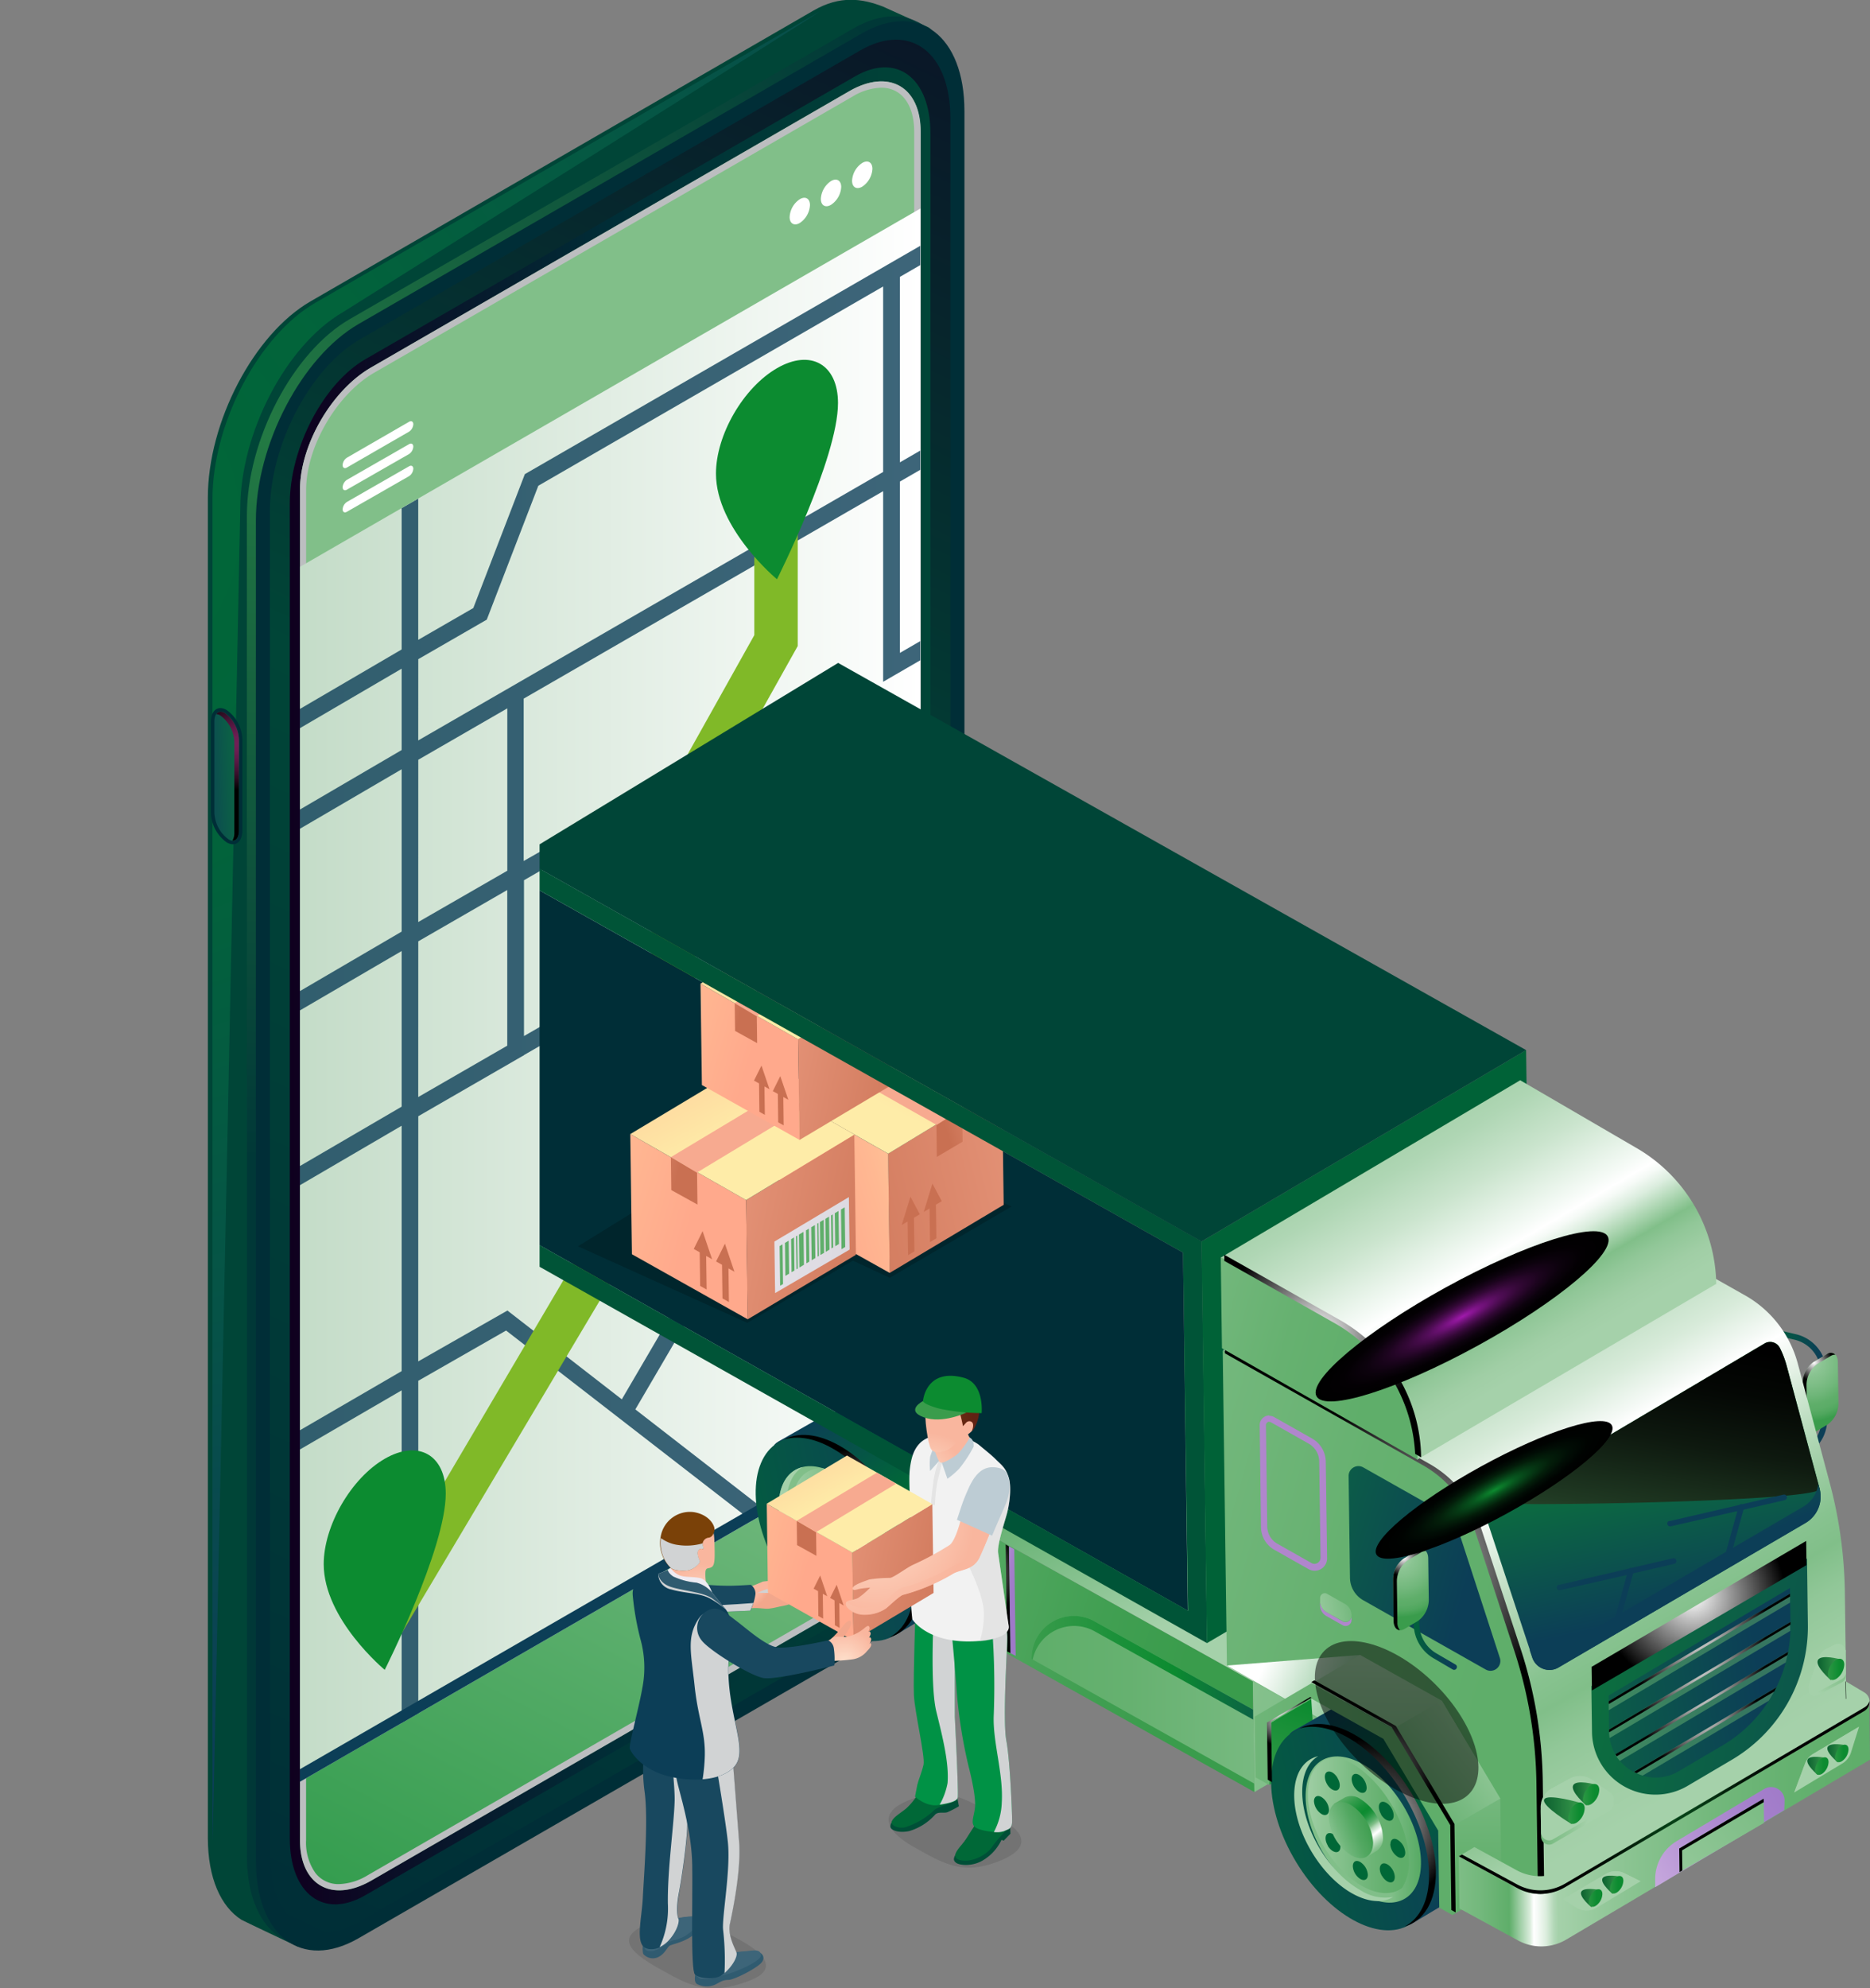 <svg xmlns="http://www.w3.org/2000/svg" xmlns:xlink="http://www.w3.org/1999/xlink" viewBox="0 0 367.8 390.96"><rect x="0" y="0" width="367.8" height="390.96" fill="#808080" stroke="none"/><defs><style>.cls-1{fill:url(#linear-gradient);}.cls-2{fill:none;}.cls-3{isolation:isolate;}.cls-4{fill:#004537;}.cls-12,.cls-125,.cls-128,.cls-148,.cls-149,.cls-150,.cls-151,.cls-152,.cls-24,.cls-5,.cls-53,.cls-87,.cls-92{mix-blend-mode:color-dodge;}.cls-5{fill:url(#radial-gradient);}.cls-6{opacity:0.6;fill:url(#radial-gradient-2);}.cls-111,.cls-31,.cls-40,.cls-48,.cls-6,.cls-98{mix-blend-mode:screen;}.cls-7{fill:#002e37;}.cls-8{fill:url(#linear-gradient-2);}.cls-9{fill:url(#linear-gradient-3);}.cls-10{fill:url(#linear-gradient-4);}.cls-11{fill:url(#linear-gradient-5);}.cls-12{fill:url(#radial-gradient-3);}.cls-13{fill:#fff;}.cls-14{fill:#bcbec0;}.cls-104,.cls-129,.cls-130,.cls-131,.cls-132,.cls-14,.cls-154,.cls-157,.cls-16,.cls-161,.cls-52,.cls-55,.cls-82{mix-blend-mode:multiply;}.cls-15{clip-path:url(#clip-path);}.cls-16,.cls-18{fill:#0c3e57;}.cls-17{opacity:0.8;}.cls-19{fill:#80b928;}.cls-20{fill:#0c8b30;}.cls-21{clip-path:url(#clip-path-2);}.cls-22{fill:url(#linear-gradient-7);}.cls-23{fill:url(#radial-gradient-4);}.cls-24{fill:url(#Radial_Gradient_1);}.cls-25{fill:url(#linear-gradient-8);}.cls-26{fill:url(#linear-gradient-9);}.cls-27{fill:url(#linear-gradient-10);}.cls-28{fill:url(#linear-gradient-11);}.cls-131,.cls-29{fill:#a5d1aa;}.cls-30{fill:url(#New_Gradient_Swatch_copy_22);}.cls-31{fill:url(#Radial_Gradient_1-2);}.cls-32{fill:#006837;}.cls-33{fill:url(#linear-gradient-12);}.cls-34{fill:url(#linear-gradient-13);}.cls-35{fill:url(#linear-gradient-14);}.cls-36{fill:url(#linear-gradient-15);}.cls-37{fill:url(#linear-gradient-16);}.cls-38{fill:url(#linear-gradient-17);}.cls-39{fill:url(#New_Gradient_Swatch_copy_22-2);}.cls-40{fill:url(#Radial_Gradient_1-3);}.cls-41{fill:url(#linear-gradient-18);}.cls-42{fill:url(#linear-gradient-19);}.cls-43{fill:url(#linear-gradient-20);}.cls-44{fill:url(#linear-gradient-21);}.cls-45{fill:url(#linear-gradient-22);}.cls-46{fill:url(#linear-gradient-23);}.cls-47{fill:url(#New_Gradient_Swatch_copy_22-3);}.cls-48{fill:url(#Radial_Gradient_1-4);}.cls-49{fill:url(#linear-gradient-24);}.cls-50{fill:url(#linear-gradient-25);}.cls-51{fill:url(#linear-gradient-26);}.cls-52{fill:url(#New_Gradient_Swatch_copy_35);}.cls-53{fill:url(#Radial_Gradient_1-5);}.cls-54{fill:url(#linear-gradient-27);}.cls-55{fill:url(#linear-gradient-28);}.cls-56{fill:url(#linear-gradient-29);}.cls-57{fill:url(#linear-gradient-30);}.cls-58{fill:#006237;}.cls-59{opacity:0.2;}.cls-60{fill:url(#linear-gradient-31);}.cls-61{fill:url(#New_Gradient_Swatch_copy_8);}.cls-62{fill:url(#New_Gradient_Swatch_copy_8-2);}.cls-63{fill:url(#linear-gradient-32);}.cls-64{fill:url(#linear-gradient-33);}.cls-65{fill:url(#linear-gradient-34);}.cls-66{fill:url(#linear-gradient-35);}.cls-67{fill:url(#New_Gradient_Swatch_copy_8-3);}.cls-68{fill:url(#linear-gradient-36);}.cls-69{fill:url(#New_Gradient_Swatch_copy_8-4);}.cls-70{fill:url(#linear-gradient-37);}.cls-71{fill:url(#linear-gradient-38);}.cls-72{fill:url(#linear-gradient-39);}.cls-73{fill:url(#linear-gradient-40);}.cls-74{fill:url(#New_Gradient_Swatch_copy_8-5);}.cls-75{fill:url(#linear-gradient-41);}.cls-76{fill:url(#New_Gradient_Swatch_copy_8-6);}.cls-77{fill:url(#linear-gradient-42);}.cls-78{fill:url(#linear-gradient-43);}.cls-79{fill:url(#linear-gradient-44);}.cls-80{fill:url(#linear-gradient-45);}.cls-81{fill:url(#linear-gradient-46);}.cls-83{fill:#5fae6a;}.cls-84{fill:#005437;}.cls-85{fill:url(#linear-gradient-47);}.cls-86{fill:url(#linear-gradient-48);}.cls-87{fill:url(#Radial_Gradient_1-6);}.cls-88{fill:url(#linear-gradient-49);}.cls-89{fill:url(#linear-gradient-50);}.cls-90{fill:url(#linear-gradient-51);}.cls-151,.cls-91{opacity:0.5;}.cls-91{fill:url(#linear-gradient-52);}.cls-93{fill:url(#Radial_Gradient_1-7);}.cls-94{fill:url(#Radial_Gradient_1-8);}.cls-95{fill:url(#Radial_Gradient_1-9);}.cls-96{fill:url(#Radial_Gradient_1-10);}.cls-97{fill:url(#linear-gradient-53);}.cls-98{fill:url(#linear-gradient-54);}.cls-99{fill:url(#linear-gradient-55);}.cls-100{fill:url(#linear-gradient-56);}.cls-101{fill:url(#linear-gradient-57);}.cls-102{fill:#b086cc;}.cls-103{fill:url(#linear-gradient-58);}.cls-104{fill:url(#linear-gradient-59);}.cls-105{fill:url(#linear-gradient-60);}.cls-106{fill:url(#linear-gradient-61);}.cls-107{fill:url(#linear-gradient-62);}.cls-108{fill:url(#linear-gradient-63);}.cls-109{fill:url(#linear-gradient-64);}.cls-110{fill:url(#New_Gradient_Swatch_copy_22-4);}.cls-111{fill:url(#Radial_Gradient_1-11);}.cls-112{fill:url(#linear-gradient-65);}.cls-113{fill:url(#linear-gradient-66);}.cls-114{fill:url(#linear-gradient-67);}.cls-115{fill:url(#linear-gradient-68);}.cls-116{fill:url(#linear-gradient-69);}.cls-117{fill:url(#Radial_Gradient_1-12);}.cls-118{fill:url(#Radial_Gradient_1-13);}.cls-119{fill:url(#linear-gradient-70);}.cls-120{fill:url(#linear-gradient-71);}.cls-121{fill:url(#radial-gradient-5);}.cls-122{fill:url(#radial-gradient-6);}.cls-123{fill:url(#linear-gradient-72);}.cls-124{fill:url(#radial-gradient-7);}.cls-125{fill:url(#Radial_Gradient_1-14);}.cls-126{fill:url(#linear-gradient-73);}.cls-127{fill:url(#linear-gradient-74);}.cls-128{fill:url(#Radial_Gradient_1-15);}.cls-129{fill:url(#linear-gradient-75);}.cls-130{fill:url(#linear-gradient-76);}.cls-132{fill:url(#New_Gradient_Swatch_copy_35-2);}.cls-133{fill:url(#linear-gradient-77);}.cls-134{fill:url(#linear-gradient-78);}.cls-135{fill:url(#linear-gradient-79);}.cls-136{fill:url(#linear-gradient-80);}.cls-137{fill:url(#linear-gradient-81);}.cls-138{fill:url(#linear-gradient-82);}.cls-139{fill:url(#linear-gradient-83);}.cls-140{fill:url(#linear-gradient-84);}.cls-141{fill:url(#linear-gradient-85);}.cls-142{fill:url(#linear-gradient-86);}.cls-143{fill:url(#linear-gradient-87);}.cls-144{fill:url(#linear-gradient-88);}.cls-145{fill:url(#linear-gradient-89);}.cls-146{fill:url(#linear-gradient-90);}.cls-147{fill:url(#linear-gradient-91);}.cls-148{fill:url(#Radial_Gradient_1-16);}.cls-149{fill:url(#Radial_Gradient_1-17);}.cls-150{fill:url(#radial-gradient-8);}.cls-151{fill:url(#radial-gradient-9);}.cls-152{fill:url(#radial-gradient-10);}.cls-153{fill:url(#radial-gradient-11);}.cls-154{fill:#d1d3d4;}.cls-155{fill:url(#radial-gradient-12);}.cls-156{fill:#18485f;}.cls-157{opacity:0.1;}.cls-158{fill:#004f37;}.cls-159{fill:#009245;}.cls-160{fill:#f2f2f2;}.cls-161{fill:#ccc;opacity:0.37;}.cls-162{fill:#bdccd4;}.cls-163{fill:url(#radial-gradient-13);}.cls-164{fill:url(#radial-gradient-14);}.cls-165{fill:url(#linear-gradient-92);}.cls-166{fill:#3a9c4c;}.cls-167{fill:url(#New_Gradient_Swatch_copy_8-7);}.cls-168{fill:url(#linear-gradient-93);}.cls-169{fill:url(#New_Gradient_Swatch_copy_8-8);}.cls-170{fill:url(#linear-gradient-94);}.cls-171{fill:url(#linear-gradient-95);}.cls-172{fill:url(#linear-gradient-96);}.cls-173{fill:url(#linear-gradient-97);}.cls-174{fill:url(#radial-gradient-15);}.cls-175{fill:url(#radial-gradient-16);}.cls-176{fill:#305b70;}.cls-177{fill:#3d6579;}.cls-178{fill:url(#radial-gradient-17);}.cls-179{fill:url(#linear-gradient-98);}.cls-180{fill:url(#New_Gradient_Swatch_copy_10);}.cls-181{fill:url(#radial-gradient-18);}.cls-182{fill:url(#radial-gradient-19);}</style><linearGradient id="linear-gradient" x1="58.99" y1="195.67" x2="181.03" y2="195.67" gradientUnits="userSpaceOnUse"><stop offset="0" stop-color="#c4dcc8"/><stop offset="1" stop-color="#fff"/></linearGradient><radialGradient id="radial-gradient" cx="12162.81" cy="103.05" r="242.54" gradientTransform="matrix(-1, 0, 0, 1, 12174.87, 0)" gradientUnits="userSpaceOnUse"><stop offset="0" stop-color="#006837"/><stop offset="0.29" stop-color="#02633b"/><stop offset="0.65" stop-color="#065347"/><stop offset="1" stop-color="#0c3e57"/></radialGradient><radialGradient id="radial-gradient-2" cx="12122.23" cy="85.72" r="142.89" gradientTransform="matrix(-1, 0, 0, 1, 12174.87, 0)" gradientUnits="userSpaceOnUse"><stop offset="0" stop-color="#3a9c4c"/><stop offset="1" stop-color="#002e37"/></radialGradient><linearGradient id="linear-gradient-2" x1="12138.9" y1="371.42" x2="11938.3" y2="-52.45" gradientTransform="matrix(-1, 0, 0, 1, 12174.87, 0)" gradientUnits="userSpaceOnUse"><stop offset="0" stop-color="#002e37"/><stop offset="0.11" stop-color="#003437"/><stop offset="0.49" stop-color="#004537"/><stop offset="0.84" stop-color="#0a1627"/><stop offset="1" stop-color="#0f001f"/></linearGradient><linearGradient id="linear-gradient-3" x1="11991.87" y1="193.85" x2="12117.85" y2="193.85" gradientTransform="matrix(-1, 0, 0, 1, 12174.87, 0)" gradientUnits="userSpaceOnUse"><stop offset="0" stop-color="#004537"/><stop offset="0.11" stop-color="#003f37"/><stop offset="0.49" stop-color="#002e37"/><stop offset="1" stop-color="#0f001f"/></linearGradient><linearGradient id="linear-gradient-4" x1="11977.64" y1="46.59" x2="12197.29" y2="465.43" gradientTransform="matrix(-1, 0, 0, 1, 12174.87, 0)" gradientUnits="userSpaceOnUse"><stop offset="0.01" stop-color="#81bf89"/><stop offset="0.43" stop-color="#81bf89"/><stop offset="0.9" stop-color="#0c8b30"/></linearGradient><linearGradient id="linear-gradient-5" x1="12136.09" y1="152.87" x2="12120.55" y2="152.2" gradientTransform="matrix(-1, 0, 0, 1, 12174.87, 0)" gradientUnits="userSpaceOnUse"><stop offset="0" stop-color="#0c3e57"/><stop offset="1" stop-color="#0c8b30"/></linearGradient><radialGradient id="radial-gradient-3" cx="12128.27" cy="146.24" r="9.13" gradientTransform="matrix(-1, 0, 0, 1, 12174.87, 0)" gradientUnits="userSpaceOnUse"><stop offset="0" stop-color="#711f56"/><stop offset="0.16" stop-color="#6c1e52"/><stop offset="0.36" stop-color="#5c1946"/><stop offset="0.58" stop-color="#431233"/><stop offset="0.82" stop-color="#200918"/><stop offset="1"/></radialGradient><clipPath id="clip-path"><polygon class="cls-1" points="181.03 279.89 58.99 350.35 58.99 111.46 181.03 41 181.03 279.89"/></clipPath><clipPath id="clip-path-2"><polygon class="cls-2" points="106.13 166.02 188.78 115.81 384.69 115.75 384.69 408.26 106.13 408.26 106.13 166.02"/></clipPath><linearGradient id="linear-gradient-7" x1="1083.85" y1="278.63" x2="1095.39" y2="278.63" gradientTransform="matrix(-1, 0.01, 0.01, 1, 1439.32, -18.46)" gradientUnits="userSpaceOnUse"><stop offset="0" stop-color="#0c3e57"/><stop offset="1" stop-color="#006837"/></linearGradient><radialGradient id="radial-gradient-4" cx="1086.29" cy="275.23" r="11.85" gradientTransform="matrix(-1, 0.01, 0.01, 1, 1439.32, -18.46)" gradientUnits="userSpaceOnUse"><stop offset="0.01" stop-color="#a5d1aa"/><stop offset="0.02" stop-color="#a4d0a9"/><stop offset="0.23" stop-color="#8ac492"/><stop offset="0.36" stop-color="#81bf89"/><stop offset="0.55" stop-color="#71b77b"/><stop offset="0.72" stop-color="#5fae6a"/><stop offset="0.81" stop-color="#5bac67"/><stop offset="0.9" stop-color="#50a75e"/><stop offset="0.99" stop-color="#3d9e4f"/><stop offset="1" stop-color="#3a9c4c"/></radialGradient><radialGradient id="Radial_Gradient_1" cx="1085.28" cy="275.55" r="3.67" gradientTransform="matrix(-1, 0.01, 0.01, 1, 1439.32, -18.46)" gradientUnits="userSpaceOnUse"><stop offset="0" stop-color="#fff"/><stop offset="1"/></radialGradient><linearGradient id="linear-gradient-8" x1="5315.92" y1="241.02" x2="5288.39" y2="204.13" gradientTransform="translate(-5265.71 71.55) rotate(-0.77)" gradientUnits="userSpaceOnUse"><stop offset="0" stop-color="#0c3e57"/><stop offset="0.5" stop-color="#006837"/><stop offset="1" stop-color="#0c3e57"/></linearGradient><linearGradient id="linear-gradient-9" x1="1396.43" y1="224.58" x2="1449.86" y2="234.82" gradientTransform="matrix(-0.86, -0.5, -0.5, 0.86, 1364.38, 743.48)" xlink:href="#linear-gradient-7"/><linearGradient id="linear-gradient-10" x1="1399.48" y1="227.31" x2="1421.87" y2="227.31" gradientTransform="matrix(-0.86, -0.5, -0.5, 0.86, 1364.38, 743.47)" gradientUnits="userSpaceOnUse"><stop offset="0" stop-color="#3a9c4c"/><stop offset="0.12" stop-color="#419f52"/><stop offset="0.29" stop-color="#53a861"/><stop offset="0.49" stop-color="#71b77b"/><stop offset="0.58" stop-color="#81bf89"/><stop offset="1" stop-color="#81bf89"/></linearGradient><linearGradient id="linear-gradient-11" x1="1399.48" y1="226.75" x2="1419.18" y2="226.75" gradientTransform="matrix(-1, 0.01, 0.01, 1, 1439.32, -18.46)" gradientUnits="userSpaceOnUse"><stop offset="0" stop-color="#5fae6a"/><stop offset="0.2" stop-color="#66b170"/><stop offset="0.47" stop-color="#78ba81"/><stop offset="0.58" stop-color="#81bf89"/><stop offset="0.79" stop-color="#91c797"/><stop offset="1" stop-color="#a5d1aa"/></linearGradient><radialGradient id="New_Gradient_Swatch_copy_22" cx="1409.34" cy="227.36" r="3.37" gradientTransform="matrix(-1, 0.01, 0.01, 1, 1439.32, -18.46)" gradientUnits="userSpaceOnUse"><stop offset="0" stop-color="#eeebf2"/><stop offset="0.58" stop-color="#d4d1d8"/><stop offset="0.94" stop-color="#a5a6b9"/><stop offset="1" stop-color="#9d9eb3"/></radialGradient><radialGradient id="Radial_Gradient_1-2" cx="5298.19" cy="226.78" r="16.97" gradientTransform="translate(-5265.71 71.55) rotate(-0.77)" xlink:href="#Radial_Gradient_1"/><linearGradient id="linear-gradient-12" x1="5300.33" y1="231.55" x2="5292.8" y2="221.46" gradientTransform="translate(-5265.71 71.55) rotate(-0.77)" gradientUnits="userSpaceOnUse"><stop offset="0.01" stop-color="#81bf89"/><stop offset="0.04" stop-color="#8bc492"/><stop offset="0.09" stop-color="#a6d2ac"/><stop offset="0.16" stop-color="#d2e8d5"/><stop offset="0.22" stop-color="#fff"/><stop offset="0.24" stop-color="#f5faf6"/><stop offset="0.27" stop-color="#dbedde"/><stop offset="0.32" stop-color="#b1d8b6"/><stop offset="0.36" stop-color="#81bf89"/><stop offset="0.41" stop-color="#59ad6b"/><stop offset="0.47" stop-color="#389f51"/><stop offset="0.52" stop-color="#20943f"/><stop offset="0.57" stop-color="#118d34"/><stop offset="0.61" stop-color="#0c8b30"/><stop offset="0.69" stop-color="#179038"/><stop offset="0.83" stop-color="#349c4c"/><stop offset="1" stop-color="#5fae6a"/></linearGradient><linearGradient id="linear-gradient-13" x1="1406.34" y1="225.91" x2="1424.55" y2="233.14" gradientTransform="matrix(-1, 0.01, 0.01, 1, 1439.32, -18.46)" gradientUnits="userSpaceOnUse"><stop offset="0" stop-color="#3a9c4c"/><stop offset="0.09" stop-color="#419f52"/><stop offset="0.22" stop-color="#53a862"/><stop offset="0.37" stop-color="#71b77c"/><stop offset="0.54" stop-color="#9acca1"/><stop offset="0.58" stop-color="#a5d1aa"/><stop offset="0.79" stop-color="#95c99c"/><stop offset="1" stop-color="#81bf89"/></linearGradient><linearGradient id="linear-gradient-14" x1="5348.82" y1="260.41" x2="5321.29" y2="223.52" xlink:href="#linear-gradient-8"/><linearGradient id="linear-gradient-15" x1="1363.53" y1="243.97" x2="1416.96" y2="254.21" gradientTransform="matrix(-0.86, -0.5, -0.5, 0.86, 1378.92, 729.08)" xlink:href="#linear-gradient-7"/><linearGradient id="linear-gradient-16" x1="1366.58" y1="246.7" x2="1388.96" y2="246.7" gradientTransform="matrix(-0.86, -0.5, -0.5, 0.86, 1378.92, 729.08)" xlink:href="#linear-gradient-10"/><linearGradient id="linear-gradient-17" x1="1366.58" y1="246.15" x2="1386.27" y2="246.15" xlink:href="#linear-gradient-11"/><radialGradient id="New_Gradient_Swatch_copy_22-2" cx="1376.43" cy="246.76" r="3.37" xlink:href="#New_Gradient_Swatch_copy_22"/><radialGradient id="Radial_Gradient_1-3" cx="5331.09" cy="246.17" r="16.97" gradientTransform="translate(-5265.71 71.55) rotate(-0.77)" xlink:href="#Radial_Gradient_1"/><linearGradient id="linear-gradient-18" x1="5333.23" y1="250.94" x2="5325.7" y2="240.85" xlink:href="#linear-gradient-12"/><linearGradient id="linear-gradient-19" x1="1373.43" y1="245.3" x2="1391.64" y2="252.53" xlink:href="#linear-gradient-13"/><linearGradient id="linear-gradient-20" x1="5447.55" y1="317.64" x2="5420.02" y2="280.75" xlink:href="#linear-gradient-8"/><linearGradient id="linear-gradient-21" x1="1264.8" y1="301.2" x2="1318.24" y2="311.44" gradientTransform="matrix(-0.86, -0.5, -0.5, 0.86, 1422.06, 685.75)" xlink:href="#linear-gradient-7"/><linearGradient id="linear-gradient-22" x1="1267.85" y1="303.93" x2="1290.24" y2="303.93" gradientTransform="matrix(-0.86, -0.5, -0.5, 0.86, 1422.06, 685.74)" xlink:href="#linear-gradient-10"/><linearGradient id="linear-gradient-23" x1="1267.85" y1="303.38" x2="1287.55" y2="303.38" xlink:href="#linear-gradient-11"/><radialGradient id="New_Gradient_Swatch_copy_22-3" cx="1277.71" cy="303.99" r="3.37" xlink:href="#New_Gradient_Swatch_copy_22"/><radialGradient id="Radial_Gradient_1-4" cx="5429.82" cy="303.4" r="16.97" gradientTransform="translate(-5265.71 71.55) rotate(-0.77)" xlink:href="#Radial_Gradient_1"/><linearGradient id="linear-gradient-24" x1="5431.96" y1="308.17" x2="5424.43" y2="298.08" xlink:href="#linear-gradient-12"/><linearGradient id="linear-gradient-25" x1="1274.71" y1="302.53" x2="1292.92" y2="309.76" xlink:href="#linear-gradient-13"/><linearGradient id="linear-gradient-26" x1="1208.45" y1="331.66" x2="1354.42" y2="287.95" gradientTransform="matrix(-1, 0.01, 0.01, 1, 1439.32, -18.46)" gradientUnits="userSpaceOnUse"><stop offset="0" stop-color="#3a9c4c"/><stop offset="0.12" stop-color="#419f52"/><stop offset="0.29" stop-color="#53a861"/><stop offset="0.49" stop-color="#71b77b"/><stop offset="0.58" stop-color="#81bf89"/><stop offset="0.79" stop-color="#91c797"/><stop offset="1" stop-color="#a5d1aa"/></linearGradient><linearGradient id="New_Gradient_Swatch_copy_35" x1="1242.62" y1="317.18" x2="1255.84" y2="313.23" gradientTransform="matrix(-1, 0.01, 0.01, 1, 1439.32, -18.46)" gradientUnits="userSpaceOnUse"><stop offset="0" stop-color="#9f79c8"/><stop offset="0.14" stop-color="#a580cb"/><stop offset="0.33" stop-color="#b492d3"/><stop offset="0.55" stop-color="#cdb0e1"/><stop offset="0.58" stop-color="#d1b4e3"/><stop offset="0.76" stop-color="#dbc4e9"/><stop offset="1" stop-color="#ebdef3"/></linearGradient><radialGradient id="Radial_Gradient_1-5" cx="1252.73" cy="315.37" r="10.45" xlink:href="#Radial_Gradient_1"/><linearGradient id="linear-gradient-27" x1="1239.85" y1="336.08" x2="1143.28" y2="337.37" xlink:href="#linear-gradient-11"/><linearGradient id="linear-gradient-28" x1="1172.51" y1="329.95" x2="1240.34" y2="330.23" gradientTransform="matrix(-1, 0.01, 0.01, 1, 1439.32, -18.46)" gradientUnits="userSpaceOnUse"><stop offset="0" stop-color="#0c3e57"/><stop offset="0.11" stop-color="#0c4554"/><stop offset="0.28" stop-color="#0c574a"/><stop offset="0.46" stop-color="#0c753b"/><stop offset="0.58" stop-color="#0c8b30"/><stop offset="0.75" stop-color="#1c913a"/><stop offset="1" stop-color="#3a9c4c"/></linearGradient><linearGradient id="linear-gradient-29" x1="1095.8" y1="346.23" x2="1251.03" y2="311.43" xlink:href="#linear-gradient-26"/><linearGradient id="linear-gradient-30" x1="1266.63" y1="180.83" x2="1195.47" y2="316.46" gradientTransform="matrix(-1, 0.01, 0.01, 1, 1439.32, -18.46)" gradientUnits="userSpaceOnUse"><stop offset="0" stop-color="#0c8b30"/><stop offset="0.16" stop-color="#138d34"/><stop offset="0.39" stop-color="#25943f"/><stop offset="0.58" stop-color="#3a9c4c"/><stop offset="0.66" stop-color="#4aa45a"/><stop offset="0.83" stop-color="#73b87e"/><stop offset="1" stop-color="#a5d1aa"/></linearGradient><linearGradient id="linear-gradient-31" x1="11711.14" y1="243.95" x2="11807.34" y2="222.38" gradientTransform="translate(-11574.24 156.23) rotate(-0.77)" gradientUnits="userSpaceOnUse"><stop offset="0.04" stop-color="#c97052"/><stop offset="0.34" stop-color="#d47e61"/><stop offset="0.92" stop-color="#f2a48a"/><stop offset="1" stop-color="#f7aa90"/></linearGradient><linearGradient id="New_Gradient_Swatch_copy_8" x1="11729.71" y1="235.69" x2="11773.34" y2="222.62" gradientTransform="translate(-11574.24 156.23) rotate(-0.77)" gradientUnits="userSpaceOnUse"><stop offset="0.04" stop-color="#ffa98c"/><stop offset="0.32" stop-color="#ffb892"/><stop offset="0.86" stop-color="#fee1a3"/><stop offset="1" stop-color="#feeca8"/></linearGradient><linearGradient id="New_Gradient_Swatch_copy_8-2" x1="11771.06" y1="170.45" x2="11745.67" y2="218.82" xlink:href="#New_Gradient_Swatch_copy_8"/><linearGradient id="linear-gradient-32" x1="11757.98" y1="224.69" x2="11771.93" y2="220.51" xlink:href="#linear-gradient-31"/><linearGradient id="linear-gradient-33" x1="11754.57" y1="203.02" x2="11747.83" y2="215.87" xlink:href="#linear-gradient-31"/><linearGradient id="linear-gradient-34" x1="12472.41" y1="3191.32" x2="12481.22" y2="3196.07" gradientTransform="matrix(0.86, -0.51, 0.02, 1.15, -10587.15, 2936.98)" xlink:href="#linear-gradient-31"/><linearGradient id="linear-gradient-35" x1="12477.44" y1="3191.32" x2="12486.25" y2="3196.07" gradientTransform="matrix(0.86, -0.51, 0.02, 1.15, -10587.15, 2936.98)" xlink:href="#linear-gradient-31"/><linearGradient id="New_Gradient_Swatch_copy_8-3" x1="1302.66" y1="243.49" x2="1361.86" y2="225.76" gradientTransform="matrix(-1, 0.01, 0.01, 1, 1439.32, -18.46)" xlink:href="#New_Gradient_Swatch_copy_8"/><linearGradient id="linear-gradient-36" x1="1248.6" y1="250.68" x2="1323.26" y2="233.94" gradientTransform="matrix(-1, 0.01, 0.01, 1, 1439.32, -18.46)" xlink:href="#linear-gradient-31"/><linearGradient id="New_Gradient_Swatch_copy_8-4" x1="1320.01" y1="179.19" x2="1294.63" y2="227.56" gradientTransform="matrix(-1, 0.01, 0.01, 1, 1439.32, -18.46)" xlink:href="#New_Gradient_Swatch_copy_8"/><linearGradient id="linear-gradient-37" x1="1306.94" y1="233.43" x2="1320.89" y2="229.25" gradientTransform="matrix(-1, 0.01, 0.01, 1, 1439.32, -18.46)" xlink:href="#linear-gradient-31"/><linearGradient id="linear-gradient-38" x1="1303.53" y1="211.76" x2="1296.78" y2="224.61" gradientTransform="matrix(-1, 0.01, 0.01, 1, 1439.32, -18.46)" xlink:href="#linear-gradient-31"/><linearGradient id="linear-gradient-39" x1="404.24" y1="-2026.79" x2="413.04" y2="-2022.04" gradientTransform="matrix(-0.87, -0.49, 0.02, 1.15, 527.23, 2787.78)" xlink:href="#linear-gradient-31"/><linearGradient id="linear-gradient-40" x1="409.26" y1="-2026.79" x2="418.07" y2="-2022.04" gradientTransform="matrix(-0.87, -0.49, 0.02, 1.15, 527.23, 2787.78)" xlink:href="#linear-gradient-31"/><linearGradient id="New_Gradient_Swatch_copy_8-5" x1="1290.93" y1="211.02" x2="1340.87" y2="196.06" gradientTransform="matrix(-1, 0.01, 0.01, 1, 1439.32, -18.46)" xlink:href="#New_Gradient_Swatch_copy_8"/><linearGradient id="linear-gradient-41" x1="1245.33" y1="217.09" x2="1308.31" y2="202.97" gradientTransform="matrix(-1, 0.01, 0.01, 1, 1439.32, -18.46)" xlink:href="#linear-gradient-31"/><linearGradient id="New_Gradient_Swatch_copy_8-6" x1="1305.57" y1="156.78" x2="1284.16" y2="197.59" gradientTransform="matrix(-1, 0.01, 0.01, 1, 1439.32, -18.46)" xlink:href="#New_Gradient_Swatch_copy_8"/><linearGradient id="linear-gradient-42" x1="1294.54" y1="202.54" x2="1306.31" y2="199.01" gradientTransform="matrix(-1, 0.01, 0.01, 1, 1439.32, -18.46)" xlink:href="#linear-gradient-31"/><linearGradient id="linear-gradient-43" x1="1291.67" y1="184.26" x2="1285.98" y2="195.1" gradientTransform="matrix(-1, 0.01, 0.01, 1, 1439.32, -18.46)" xlink:href="#linear-gradient-31"/><linearGradient id="linear-gradient-44" x1="391.22" y1="-2061.6" x2="398.65" y2="-2057.59" gradientTransform="matrix(-0.87, -0.49, 0.02, 1.15, 527.23, 2787.78)" xlink:href="#linear-gradient-31"/><linearGradient id="linear-gradient-45" x1="395.46" y1="-2061.6" x2="402.89" y2="-2057.59" gradientTransform="matrix(-0.87, -0.49, 0.02, 1.15, 527.23, 2787.78)" xlink:href="#linear-gradient-31"/><linearGradient id="linear-gradient-46" x1="1259.89" y1="251.27" x2="1307.16" y2="240.67" gradientTransform="matrix(-1, 0.01, 0.01, 1, 1439.32, -18.46)" gradientUnits="userSpaceOnUse"><stop offset="0" stop-color="#d4d1d8"/><stop offset="1" stop-color="#eeebf2"/></linearGradient><linearGradient id="linear-gradient-47" x1="1160.35" y1="244.76" x2="1099.47" y2="352.48" gradientTransform="matrix(-1, 0.01, 0.01, 1, 1439.32, -18.46)" gradientUnits="userSpaceOnUse"><stop offset="0.01" stop-color="#a5d1aa"/><stop offset="0.13" stop-color="#a8d2ad"/><stop offset="0.22" stop-color="#b1d7b6"/><stop offset="0.3" stop-color="#c1dfc5"/><stop offset="0.37" stop-color="#d8ebda"/><stop offset="0.43" stop-color="#f4f9f5"/><stop offset="0.45" stop-color="#fff"/><stop offset="0.5" stop-color="#e8f3e9"/><stop offset="0.59" stop-color="#bcddc0"/><stop offset="0.67" stop-color="#9ccca2"/><stop offset="0.73" stop-color="#88c390"/><stop offset="0.78" stop-color="#81bf89"/><stop offset="0.84" stop-color="#91c798"/><stop offset="0.93" stop-color="#a0cea5"/><stop offset="1" stop-color="#a5d1aa"/></linearGradient><linearGradient id="linear-gradient-48" x1="1147.23" y1="330.55" x2="1313.64" y2="280.72" xlink:href="#linear-gradient-11"/><radialGradient id="Radial_Gradient_1-6" cx="1168.78" cy="315.39" r="31.99" xlink:href="#Radial_Gradient_1"/><linearGradient id="linear-gradient-49" x1="1152.83" y1="314.41" x2="1224.19" y2="293.04" gradientTransform="matrix(-1, 0.01, 0.01, 1, 1439.32, -18.46)" xlink:href="#linear-gradient-5"/><linearGradient id="linear-gradient-50" x1="1047.61" y1="345.97" x2="1174.86" y2="317.44" gradientTransform="matrix(-1, 0.01, 0.01, 1, 1439.32, -18.46)" xlink:href="#linear-gradient-5"/><linearGradient id="linear-gradient-51" x1="1097.08" y1="333.52" x2="1174.36" y2="343.9" gradientTransform="matrix(-1, 0.01, 0.01, 1, 1439.32, -18.46)" xlink:href="#linear-gradient-5"/><linearGradient id="linear-gradient-52" x1="1097.18" y1="333.66" x2="1174.15" y2="343.99" xlink:href="#linear-gradient-11"/><radialGradient id="Radial_Gradient_1-7" cx="1108.67" cy="343.82" r="11.58" xlink:href="#Radial_Gradient_1"/><radialGradient id="Radial_Gradient_1-8" cx="1109.26" cy="338.67" r="14.05" xlink:href="#Radial_Gradient_1"/><radialGradient id="Radial_Gradient_1-9" cx="1109.58" cy="333.37" r="14.76" xlink:href="#Radial_Gradient_1"/><radialGradient id="Radial_Gradient_1-10" cx="1109.58" cy="327.81" r="14.76" xlink:href="#Radial_Gradient_1"/><linearGradient id="linear-gradient-53" x1="1113.17" y1="324.5" x2="1122.42" y2="278.52" gradientTransform="matrix(-1, 0.01, 0.01, 1, 1439.32, -18.46)" xlink:href="#linear-gradient-5"/><linearGradient id="linear-gradient-54" x1="1125.19" y1="342.11" x2="1112.59" y2="270.2" gradientTransform="matrix(-1, 0.01, 0.01, 1, 1439.32, -18.46)" gradientUnits="userSpaceOnUse"><stop offset="0" stop-color="#5fae6a"/><stop offset="0.08" stop-color="#53995d"/><stop offset="0.31" stop-color="#36633c"/><stop offset="0.53" stop-color="#1f3822"/><stop offset="0.72" stop-color="#0e190f"/><stop offset="0.88" stop-color="#040704"/><stop offset="1"/></linearGradient><linearGradient id="linear-gradient-55" x1="1112.52" y1="316.18" x2="1125.59" y2="285.05" gradientTransform="matrix(-1, 0.01, 0.01, 1, 1439.32, -18.46)" xlink:href="#linear-gradient-5"/><linearGradient id="linear-gradient-56" x1="1105.96" y1="297.97" x2="1131.91" y2="265.73" gradientTransform="matrix(-1, 0.01, 0.01, 1, 1439.32, -18.46)" xlink:href="#linear-gradient-5"/><linearGradient id="linear-gradient-57" x1="1125.21" y1="313.46" x2="1151.16" y2="281.21" gradientTransform="matrix(-1, 0.01, 0.01, 1, 1439.32, -18.46)" xlink:href="#linear-gradient-5"/><linearGradient id="linear-gradient-58" x1="1170.95" y1="317.05" x2="1186.19" y2="319.56" xlink:href="#linear-gradient-11"/><linearGradient id="linear-gradient-59" x1="1165.53" y1="341.57" x2="1192.11" y2="329.66" gradientTransform="matrix(-1, 0.01, 0.01, 1, 1439.32, -18.46)" gradientUnits="userSpaceOnUse"><stop offset="0" stop-color="#3a9c4c"/><stop offset="1" stop-color="#fff"/></linearGradient><linearGradient id="linear-gradient-60" x1="1188.3" y1="340.15" x2="1200.54" y2="374.76" gradientTransform="matrix(-1, 0.01, 0.01, 1, 1439.32, -18.46)" gradientUnits="userSpaceOnUse"><stop offset="0.02" stop-color="#0c8b30"/><stop offset="0.53" stop-color="#3a9c4c"/><stop offset="0.63" stop-color="#419f52"/><stop offset="0.77" stop-color="#53a861"/><stop offset="0.93" stop-color="#71b77b"/><stop offset="1" stop-color="#81bf89"/></linearGradient><linearGradient id="linear-gradient-61" x1="5548.15" y1="375.84" x2="5520.63" y2="338.96" xlink:href="#linear-gradient-8"/><linearGradient id="linear-gradient-62" x1="1164.2" y1="359.4" x2="1217.63" y2="369.65" gradientTransform="matrix(-0.86, -0.5, -0.5, 0.86, 1465.96, 641.58)" xlink:href="#linear-gradient-7"/><linearGradient id="linear-gradient-63" x1="1167.25" y1="362.13" x2="1189.63" y2="362.13" gradientTransform="matrix(-0.86, -0.5, -0.5, 0.86, 1465.96, 641.57)" xlink:href="#linear-gradient-10"/><linearGradient id="linear-gradient-64" x1="1167.25" y1="361.58" x2="1186.94" y2="361.58" xlink:href="#linear-gradient-11"/><radialGradient id="New_Gradient_Swatch_copy_22-4" cx="1177.1" cy="362.19" r="3.37" xlink:href="#New_Gradient_Swatch_copy_22"/><radialGradient id="Radial_Gradient_1-11" cx="5530.42" cy="361.6" r="16.97" gradientTransform="translate(-5265.71 71.55) rotate(-0.77)" xlink:href="#Radial_Gradient_1"/><linearGradient id="linear-gradient-65" x1="5532.56" y1="366.37" x2="5525.03" y2="356.28" xlink:href="#linear-gradient-12"/><linearGradient id="linear-gradient-66" x1="1174.1" y1="360.74" x2="1192.31" y2="367.96" xlink:href="#linear-gradient-13"/><linearGradient id="linear-gradient-67" x1="1168.32" y1="381.66" x2="1166.76" y2="328.12" xlink:href="#linear-gradient-11"/><linearGradient id="linear-gradient-68" x1="1173.86" y1="361.02" x2="1149.95" y2="342.11" xlink:href="#linear-gradient-11"/><linearGradient id="linear-gradient-69" x1="1164.72" y1="356.47" x2="1258.4" y2="357.3" xlink:href="#linear-gradient-11"/><radialGradient id="Radial_Gradient_1-12" cx="1171.89" cy="354.94" r="10.99" xlink:href="#Radial_Gradient_1"/><radialGradient id="Radial_Gradient_1-13" cx="1190.4" cy="344.57" r="5.51" xlink:href="#Radial_Gradient_1"/><linearGradient id="linear-gradient-70" x1="1157.55" y1="362.22" x2="1077.3" y2="362.22" gradientTransform="matrix(-1, 0.01, 0.01, 1, 1439.32, -18.46)" gradientUnits="userSpaceOnUse"><stop offset="0" stop-color="#81bf89"/><stop offset="0.07" stop-color="#73b87c"/><stop offset="0.14" stop-color="#5fae6a"/><stop offset="0.19" stop-color="#d7ebd9"/><stop offset="0.2" stop-color="#fff"/><stop offset="0.21" stop-color="#f5faf6"/><stop offset="0.23" stop-color="#dbeddd"/><stop offset="0.25" stop-color="#b1d7b6"/><stop offset="0.26" stop-color="#a5d1aa"/><stop offset="0.43" stop-color="#8bc492"/><stop offset="0.64" stop-color="#73b87c"/><stop offset="0.84" stop-color="#64b16f"/><stop offset="1" stop-color="#5fae6a"/></linearGradient><linearGradient id="linear-gradient-71" x1="1130.6" y1="326.87" x2="1113.89" y2="358.72" xlink:href="#linear-gradient-11"/><radialGradient id="radial-gradient-5" cx="1080.87" cy="336.33" r="1.22" gradientTransform="matrix(-1, 0.01, 0.01, 1, 1439.32, -18.46)" gradientUnits="userSpaceOnUse"><stop offset="0" stop-color="#9f19ab"/><stop offset="0.01" stop-color="#9c19a8"/><stop offset="0.13" stop-color="#73127c"/><stop offset="0.25" stop-color="#500d56"/><stop offset="0.38" stop-color="#330836"/><stop offset="0.52" stop-color="#1c041e"/><stop offset="0.66" stop-color="#0c020d"/><stop offset="0.81" stop-color="#030003"/><stop offset="1"/></radialGradient><radialGradient id="radial-gradient-6" cx="1116.87" cy="357.04" r="31.54" gradientTransform="matrix(-1, 0.01, 0.01, 1, 1439.32, -18.46)" gradientUnits="userSpaceOnUse"><stop offset="0" stop-color="#0c8b30"/><stop offset="0.05" stop-color="#0b7b2a"/><stop offset="0.18" stop-color="#07551e"/><stop offset="0.33" stop-color="#053613"/><stop offset="0.47" stop-color="#031e0a"/><stop offset="0.63" stop-color="#010d05"/><stop offset="0.79" stop-color="#000301"/><stop offset="1"/></radialGradient><linearGradient id="linear-gradient-72" x1="1157.3" y1="314.91" x2="1165.68" y2="314.91" xlink:href="#linear-gradient-7"/><radialGradient id="radial-gradient-7" cx="1167.1" cy="312.89" r="11.85" xlink:href="#radial-gradient-4"/><radialGradient id="Radial_Gradient_1-14" cx="1166.36" cy="313.08" r="3.67" xlink:href="#Radial_Gradient_1"/><linearGradient id="linear-gradient-73" x1="1165.39" y1="228.74" x2="1138.84" y2="275.03" gradientTransform="matrix(-1, 0.01, 0.01, 1, 1439.32, -18.46)" gradientUnits="userSpaceOnUse"><stop offset="0.01" stop-color="#a5d1aa"/><stop offset="0.12" stop-color="#afd6b4"/><stop offset="0.3" stop-color="#cae4cd"/><stop offset="0.53" stop-color="#f6fbf7"/><stop offset="0.57" stop-color="#fff"/><stop offset="0.6" stop-color="#f5faf6"/><stop offset="0.65" stop-color="#dbedde"/><stop offset="0.71" stop-color="#b1d8b6"/><stop offset="0.78" stop-color="#81bf89"/><stop offset="0.84" stop-color="#91c798"/><stop offset="0.93" stop-color="#a0cea5"/><stop offset="1" stop-color="#a5d1aa"/></linearGradient><linearGradient id="linear-gradient-74" x1="1170.51" y1="273.56" x2="1258.99" y2="247.07" xlink:href="#linear-gradient-11"/><radialGradient id="Radial_Gradient_1-15" cx="1182.89" cy="269.23" r="19.63" xlink:href="#Radial_Gradient_1"/><linearGradient id="linear-gradient-75" x1="1141.27" y1="358.14" x2="1129.6" y2="361.66" xlink:href="#linear-gradient-11"/><linearGradient id="linear-gradient-76" x1="1079.75" y1="326.59" x2="1087.91" y2="338.63" xlink:href="#linear-gradient-11"/><linearGradient id="New_Gradient_Swatch_copy_35-2" x1="1091.7" y1="355.35" x2="1150.82" y2="390.56" xlink:href="#New_Gradient_Swatch_copy_35"/><linearGradient id="linear-gradient-77" x1="11020.1" y1="356.03" x2="11024.63" y2="356.03" gradientTransform="translate(-10714.54 144.69) rotate(-0.77)" gradientUnits="userSpaceOnUse"><stop offset="0" stop-color="#0c6030"/><stop offset="1" stop-color="#3a9c4c"/></linearGradient><linearGradient id="linear-gradient-78" x1="-4148.91" y1="356.19" x2="-4145.67" y2="356.19" gradientTransform="matrix(-1, 0.01, 0.01, 1, -3838.75, 52.39)" gradientUnits="userSpaceOnUse"><stop offset="0" stop-color="#0c8b30"/><stop offset="1" stop-color="#3a9c4c"/></linearGradient><linearGradient id="linear-gradient-79" x1="11068.61" y1="332.05" x2="11073.14" y2="332.05" xlink:href="#linear-gradient-77"/><linearGradient id="linear-gradient-80" x1="-4197.42" y1="332.21" x2="-4194.18" y2="332.21" xlink:href="#linear-gradient-78"/><linearGradient id="linear-gradient-81" x1="11021.51" y1="376.5" x2="11025.08" y2="376.5" xlink:href="#linear-gradient-77"/><linearGradient id="linear-gradient-82" x1="-4149.24" y1="376.55" x2="-4146.57" y2="376.55" xlink:href="#linear-gradient-78"/><linearGradient id="linear-gradient-83" x1="11025.68" y1="373.93" x2="11029.25" y2="373.93" xlink:href="#linear-gradient-77"/><linearGradient id="linear-gradient-84" x1="-4153.41" y1="373.98" x2="-4150.74" y2="373.98" xlink:href="#linear-gradient-78"/><linearGradient id="linear-gradient-85" x1="11066.34" y1="351.13" x2="11069.91" y2="351.13" xlink:href="#linear-gradient-77"/><linearGradient id="linear-gradient-86" x1="-4194.07" y1="351.18" x2="-4191.4" y2="351.18" xlink:href="#linear-gradient-78"/><linearGradient id="linear-gradient-87" x1="11070.3" y1="348.7" x2="11073.87" y2="348.7" xlink:href="#linear-gradient-77"/><linearGradient id="linear-gradient-88" x1="-4198.03" y1="348.75" x2="-4195.36" y2="348.75" xlink:href="#linear-gradient-78"/><linearGradient id="linear-gradient-89" x1="11014.4" y1="359.27" x2="11021.7" y2="359.27" xlink:href="#linear-gradient-77"/><linearGradient id="linear-gradient-90" x1="-4145.99" y1="359.8" x2="-4142.72" y2="359.8" xlink:href="#linear-gradient-78"/><linearGradient id="linear-gradient-91" x1="1072.69" y1="336.18" x2="1124.96" y2="381.19" gradientTransform="matrix(-1, 0.01, 0.01, 1, 1439.32, -18.46)" gradientUnits="userSpaceOnUse"><stop offset="0" stop-color="#5fae6a"/><stop offset="0.2" stop-color="#66b170"/><stop offset="0.47" stop-color="#78ba81"/><stop offset="0.58" stop-color="#81bf89"/><stop offset="0.79" stop-color="#91c797"/><stop offset="1" stop-color="#a5d1aa"/></linearGradient><radialGradient id="Radial_Gradient_1-16" cx="1113.48" cy="362.23" r="7.77" xlink:href="#Radial_Gradient_1"/><radialGradient id="Radial_Gradient_1-17" cx="1109.55" cy="321.28" r="18.17" xlink:href="#Radial_Gradient_1"/><radialGradient id="radial-gradient-8" cx="8375.09" cy="-1182.31" r="32.67" gradientTransform="matrix(0, -0.2, -1, 0, -894.6, 1933.9)" xlink:href="#radial-gradient-5"/><radialGradient id="radial-gradient-9" cx="2055.79" cy="-7398.46" r="24.41" gradientTransform="matrix(-0.58, -0.58, -0.31, 0.31, -804.11, 3824.61)" xlink:href="#radial-gradient-6"/><radialGradient id="radial-gradient-10" cx="8210.35" cy="-1171.4" r="26.41" gradientTransform="matrix(0, -0.2, -1, 0, -877.4, 1935.09)" xlink:href="#radial-gradient-6"/><radialGradient id="radial-gradient-11" cx="-5432.67" cy="2949.54" r="7.15" gradientTransform="matrix(-0.92, 0.39, 0.39, 0.92, -6003.36, -284.97)" gradientUnits="userSpaceOnUse"><stop offset="0.03" stop-color="#fedfcb"/><stop offset="0.78" stop-color="#f9b69e"/><stop offset="0.99" stop-color="#f2a78c"/></radialGradient><radialGradient id="radial-gradient-12" cx="-5662.69" cy="3480.43" r="7.98" gradientTransform="matrix(-0.88, 0.47, 0.47, 0.88, -6480.32, -126.03)" gradientUnits="userSpaceOnUse"><stop offset="0.03" stop-color="#fedfcb"/><stop offset="1" stop-color="#f9b69e"/></radialGradient><radialGradient id="radial-gradient-13" cx="-3745.38" cy="280.59" r="9.64" gradientTransform="matrix(-1, 0.01, 0.01, 1, -3567.53, 48.75)" xlink:href="#radial-gradient-12"/><radialGradient id="radial-gradient-14" cx="-3747.09" cy="280.67" r="10.28" gradientTransform="matrix(-1, 0.01, 0.01, 1, -3567.53, 48.75)" xlink:href="#radial-gradient-12"/><linearGradient id="linear-gradient-92" x1="-3756.76" y1="278.34" x2="-3745.95" y2="278.34" gradientTransform="matrix(-1, 0.01, 0.01, 1, -3567.53, 48.75)" gradientUnits="userSpaceOnUse"><stop offset="0.04" stop-color="#602213"/><stop offset="0.57" stop-color="#6d310e"/><stop offset="1" stop-color="#7a4108"/></linearGradient><linearGradient id="New_Gradient_Swatch_copy_8-7" x1="1280.92" y1="311.39" x2="1324.69" y2="298.28" gradientTransform="matrix(-1, 0.01, 0.01, 1, 1439.32, -18.46)" xlink:href="#New_Gradient_Swatch_copy_8"/><linearGradient id="linear-gradient-93" x1="1240.96" y1="316.7" x2="1296.16" y2="304.33" gradientTransform="matrix(-1, 0.01, 0.01, 1, 1439.32, -18.46)" xlink:href="#linear-gradient-31"/><linearGradient id="New_Gradient_Swatch_copy_8-8" x1="1293.75" y1="263.85" x2="1274.99" y2="299.61" gradientTransform="matrix(-1, 0.01, 0.01, 1, 1439.32, -18.46)" xlink:href="#New_Gradient_Swatch_copy_8"/><linearGradient id="linear-gradient-94" x1="1284.09" y1="303.95" x2="1294.4" y2="300.86" gradientTransform="matrix(-1, 0.01, 0.01, 1, 1439.32, -18.46)" xlink:href="#linear-gradient-31"/><linearGradient id="linear-gradient-95" x1="1281.57" y1="287.93" x2="1276.58" y2="297.43" gradientTransform="matrix(-1, 0.01, 0.01, 1, 1439.32, -18.46)" xlink:href="#linear-gradient-31"/><linearGradient id="linear-gradient-96" x1="380.02" y1="-1980.23" x2="386.53" y2="-1976.72" gradientTransform="matrix(-0.87, -0.49, 0.02, 1.15, 527.23, 2787.78)" xlink:href="#linear-gradient-31"/><linearGradient id="linear-gradient-97" x1="383.73" y1="-1980.23" x2="390.24" y2="-1976.72" gradientTransform="matrix(-0.87, -0.49, 0.02, 1.15, 527.23, 2787.78)" xlink:href="#linear-gradient-31"/><radialGradient id="radial-gradient-15" cx="1270.44" cy="304.46" r="19.71" gradientTransform="matrix(-1, 0.01, 0.01, 1, 1439.32, -18.46)" xlink:href="#radial-gradient-12"/><radialGradient id="radial-gradient-16" cx="1277.19" cy="298.56" r="27.9" gradientTransform="matrix(-1, 0.01, 0.01, 1, 1439.32, -18.46)" xlink:href="#radial-gradient-12"/><radialGradient id="radial-gradient-17" cx="-3702.42" cy="304.41" r="8.62" gradientTransform="matrix(-1, 0.01, 0.01, 1, -3567.53, 48.75)" xlink:href="#radial-gradient-12"/><linearGradient id="linear-gradient-98" x1="-3695.35" y1="309.21" x2="-3701.16" y2="298.93" xlink:href="#linear-gradient-92"/><linearGradient id="New_Gradient_Swatch_copy_10" x1="-3698.13" y1="314.2" x2="-3699.94" y2="310.99" gradientTransform="matrix(-1, 0.01, 0.01, 1, -3567.53, 48.75)" gradientUnits="userSpaceOnUse"><stop offset="0.04" stop-color="#9d9eb3"/><stop offset="0.58" stop-color="#d4d1d8"/><stop offset="1" stop-color="#eeebf2"/></linearGradient><radialGradient id="radial-gradient-18" cx="2702.38" cy="7218.6" r="6.54" gradientTransform="matrix(-0.91, -0.41, 0.41, -0.91, -349.36, 8008.96)" xlink:href="#radial-gradient-11"/><radialGradient id="radial-gradient-19" cx="4572.84" cy="8457" r="6.77" gradientTransform="translate(-4537.35 8711.9) rotate(-122.31)" xlink:href="#radial-gradient-12"/></defs><title>Asset 1</title><g class="cls-3"><g id="Layer_2" data-name="Layer 2"><g id="TXT"><path class="cls-4" d="M61.09,376.64,160,319.52c11.16-6.45,20.21-23.74,20.21-38.62V17.4c0-7.57,6.22-9.24,2.45-12-.14-.1-8.83-4.05-9-4.11-4.06-1.56-8.4-2.25-13.67.79L61.09,59.25C49.93,65.69,40.88,83,40.88,97.86v263.5c0,7.91,2.55,13.55,6.62,16.13.24.15,10.71,5.13,11,5.22C62.09,383.91,56.21,379.46,61.09,376.64Z"/><path class="cls-5" d="M62,59.55,160.94,2.43c5.27-3.05-93.47,58.94-93.47,58.94C56.31,67.82,47.26,85.11,47.26,100c0,0-5.47,269.58-5.47,261.68V98.16C41.79,83.28,50.84,66,62,59.55Z"/><path class="cls-6" d="M68.77,380.16l99-57.13c11.16-6.44,20.21-23.73,20.21-38.61V20.91c0-14.88-9.05-21.72-20.21-15.27L68.77,62.76c-11.16,6.45-20.21,23.73-20.21,38.61V364.88C48.56,379.76,57.61,386.6,68.77,380.16Z"/><path class="cls-7" d="M70.53,381.11,169.48,324c11.16-6.44,20.21-23.73,20.21-38.61V21.86C189.69,7,180.64.14,169.48,6.59L70.53,63.71c-11.16,6.45-20.2,23.73-20.2,38.62v263.5C50.33,380.71,59.37,387.55,70.53,381.11Z"/><path class="cls-8" d="M186.93,287.12V23.29c0-13-7.93-19-17.71-13.39L70.8,66.72C61,72.37,53.08,87.53,53.08,100.57V364.4c0,13.05,7.93,19,17.72,13.39L169.22,321C179,315.32,186.93,300.17,186.93,287.12Z"/><path class="cls-9" d="M183,288.73V26.23c0-10.91-6.64-15.93-14.83-11.21L71.85,70.64C63.66,75.36,57,88.05,57,99V361.46c0,10.92,6.64,15.94,14.83,11.21l96.32-55.61C176.36,312.33,183,299.65,183,288.73Z"/><path class="cls-10" d="M167.05,17.93c7.72-4.46,14-.89,14,8V291.34c0,8.85-6.26,19.65-14,24.1L73,369.77c-7.72,4.45-14,.89-14-8V96.36c0-8.86,6.25-19.65,14-24.11Z"/><path class="cls-7" d="M47.67,163.3V145.51a7.37,7.37,0,0,0-3.09-5.9h0c-1.71-1-3.09.06-3.09,2.33v17.79a7.38,7.38,0,0,0,3.09,5.9h0C46.29,166.62,47.67,165.57,47.67,163.3Z"/><path class="cls-11" d="M45.81,165.33c.88,0,1.19-1.09,1.19-2V145.51a6.8,6.8,0,0,0-2.75-5.33,1.9,1.9,0,0,0-.9-.28c-.88,0-1.19,1.1-1.19,2v17.79a6.78,6.78,0,0,0,2.75,5.32A1.8,1.8,0,0,0,45.81,165.33Z"/><path class="cls-12" d="M46.09,163.75V146a6.76,6.76,0,0,0-2.76-5.32,1.88,1.88,0,0,0-.79-.26.94.94,0,0,1,.81-.48,1.9,1.9,0,0,1,.9.28A6.8,6.8,0,0,1,47,145.51v17.78c0,.94-.31,2-1.19,2h-.1A3,3,0,0,0,46.09,163.75Z"/><path class="cls-13" d="M81.29,83.42c0-.53-.38-.75-.84-.48L68.23,90a1.84,1.84,0,0,0-.84,1.45c0,.53.38.75.84.48l12.22-7.05A1.87,1.87,0,0,0,81.29,83.42ZM67.39,95.8c0,.53.38.75.84.48l12.22-7a1.87,1.87,0,0,0,.84-1.46c0-.53-.38-.75-.84-.48L68.23,94.35A1.87,1.87,0,0,0,67.39,95.8Zm0,4.35c0,.54.38.75.84.48l12.22-7a1.87,1.87,0,0,0,.84-1.46c0-.53-.38-.75-.84-.48L68.23,98.7A1.87,1.87,0,0,0,67.39,100.15Z"/><path class="cls-13" d="M155.31,42.68c0,1.29.91,1.81,2,1.16a4.49,4.49,0,0,0,2-3.51c0-1.29-.91-1.81-2-1.16A4.47,4.47,0,0,0,155.31,42.68Z"/><path class="cls-13" d="M161.45,39.11c0,1.29.91,1.81,2,1.16a4.47,4.47,0,0,0,2-3.51c0-1.29-.91-1.81-2-1.16A4.49,4.49,0,0,0,161.45,39.11Z"/><path class="cls-13" d="M167.59,35.54c0,1.29.91,1.81,2,1.16a4.47,4.47,0,0,0,2-3.5c0-1.29-.91-1.81-2-1.16A4.46,4.46,0,0,0,167.59,35.54Z"/><path class="cls-14" d="M59,96.36V361.8c0,8.86,6.25,12.42,14,8l94.09-54.33c7.72-4.45,14-15.24,14-24.1V25.9c0-8.86-6.26-12.43-14-8L73,72.25C65.24,76.71,59,87.5,59,96.36Zm1.21,0c0-8.46,6-18.8,13.37-23.06L167.66,19a11.66,11.66,0,0,1,5.66-1.76c4,0,6.49,3.33,6.49,8.68V291.34c0,8.46-6,18.8-13.37,23.05L72.35,368.71a11.63,11.63,0,0,1-5.66,1.76h0a5.71,5.71,0,0,1-4.62-2.14,10.37,10.37,0,0,1-1.87-6.53Z"/><polygon class="cls-1" points="181.03 279.89 58.99 350.35 58.99 111.46 181.03 41 181.03 279.89"/><g class="cls-15"><polygon class="cls-16" points="222.03 256.38 17.02 374.75 17.02 372.11 222.03 253.75 222.03 256.38"/><g class="cls-17"><path class="cls-18" d="M79,147.48,42.86,168.61v3.78L79,151.26v31.92L42.86,204.31v3.78L79,187v30.6L42.86,238.69v3.78L79,221.35V269.6l-36.13,21v3.15l.27.47L79,273.38v70.05h3.27V271.5l17.27-9.88,54.58,42.28,3.06-1.77-32.22-25,34.1-58.25,38.55,17.16V232.5l-37.27-16.59V166.74l37.27-21.52v-3.78l-55.37,32-30.41-9.18L103,169.3V137.37L173.7,96.58v37.48l23.9-13.84v-3.78L177,128.38V94.69L197.6,82.78V79L177,90.91V54.44L197.6,42.53V38.75L103.23,93.23,93.09,119.56l-10.83,6.25V69.59L79,71.48V127.7L42.86,148.83v3.78L79,131.48Zm78.06,67-41-18.26-13,7.5V173.08l9.19-5.31L142.64,177l.62-.35,13.79-8Zm-74.79,5,20.6-11.89H103v-.1l13.19-7.61L156,217.58l-33.7,57.57L99.8,257.69l-17.54,10Zm0-34.39L99.77,175v30.61l-17.51,10.1Zm0-35.7,17.51-10.11v31.93L82.26,181.3Zm0-19.78,13.47-7.77,10.14-26.33L173.7,56.33V92.8L82.26,145.59Z"/></g><polygon class="cls-19" points="78.25 322.42 78.16 307.1 128.18 222.27 128.18 160.96 148.36 124.89 148.36 109.56 156.9 104.63 156.9 127.03 136.72 163.1 136.72 224.25 78.25 322.42"/><path class="cls-20" d="M140.82,93.13c0,10.83,12,20.77,12,20.77s12-23.82,12-34.65c0-7.61-5.38-10.68-12-6.85S140.82,85.51,140.82,93.13Z"/><path class="cls-20" d="M63.67,307.56c0,10.83,12,20.78,12,20.78s12-23.82,12-34.65c0-7.62-5.38-10.68-12-6.85S63.67,300,63.67,307.56Z"/></g><g class="cls-21"><path class="cls-22" d="M354.24,288.46a.54.54,0,0,0,.44-.23l3.24-4.55a7.71,7.71,0,0,0,1.45-4.62l-.13-9.24a7.77,7.77,0,0,0-6-7.47l-5-1.19a.56.56,0,0,0-.67.42.56.56,0,0,0,.41.67l5,1.18a6.66,6.66,0,0,1,5.13,6.4l.13,9.25a6.67,6.67,0,0,1-1.24,4l-3.24,4.55a.55.55,0,0,0,.13.77A.5.5,0,0,0,354.24,288.46Z"/><path class="cls-23" d="M356.84,281.67l2.66-1.59a5.16,5.16,0,0,0,2.09-4.13l-.11-8.09c0-1.57-1-2.29-2.16-1.59l-2.67,1.58a5.18,5.18,0,0,0-2.09,4.13l.11,8.09C354.69,281.65,355.67,282.36,356.84,281.67Z"/><path class="cls-24" d="M356.65,267.85l2.67-1.58a1.25,1.25,0,0,1,1.67.11,1.58,1.58,0,0,0-.93.25l-2.66,1.58a5.18,5.18,0,0,0-2.09,4.13l.11,8.09a2.23,2.23,0,0,0,.49,1.49c-.71-.05-1.22-.72-1.24-1.85l-.11-8.09A5.18,5.18,0,0,1,356.65,267.85Z"/><path class="cls-25" d="M56.29,231.55c.07,4.87-1.56,8.33-4.27,10l-8.25,4.93c-2.82,1.62-1.05-2-5.39-4.43-8.74-4.89-15.94-16.93-16.07-26.88-.07-4.92-4.62-4.9-1.85-6.58l8.78-5c2.81-1.57,6.69-1.34,11,1.06C49,209.56,56.16,221.6,56.29,231.55Z"/><ellipse class="cls-26" cx="31.82" cy="227.76" rx="12.79" ry="22.15" transform="translate(-113.01 49.12) rotate(-31.08)"/><ellipse class="cls-27" cx="31.82" cy="227.76" rx="9.11" ry="15.78" transform="translate(-113.01 49.12) rotate(-31.08)"/><path class="cls-28" d="M43.1,234.07a9.68,9.68,0,0,1-1.34,5.46c-1.9,1.4-4.7,1.4-7.84-.36-5.81-3.26-10.6-11.26-10.69-17.88-.06-4.78,2.34-7.53,5.87-7.46a12.44,12.44,0,0,1,2.55,1.09C37.88,218.4,43,227,43.1,234.07Z"/><path class="cls-29" d="M25.24,213.62c-2,1.19-3.18,3.68-3.14,7.2.1,7.09,5.22,15.67,11.45,19.15a9.05,9.05,0,0,0,6.42,1.3c-2,1.22-4.84,1.09-8-.67-6.23-3.48-11.35-12.06-11.45-19.15C20.48,217.09,22.35,214.3,25.24,213.62Z"/><path class="cls-30" d="M36.11,229.45c0,1.86-1.28,2.62-2.91,1.71a6.44,6.44,0,0,1-3-5c0-1.86,1.27-2.62,2.9-1.71A6.47,6.47,0,0,1,36.11,229.45Z"/><path class="cls-31" d="M32.33,209.35c-4.19-2.34-8-2.62-10.77-1.17,2.61-.77,5.87-.27,9.42,1.72,8.74,4.89,15.93,16.92,16.07,26.88.07,5.18-1.79,8.77-4.82,10.34,3.82-1.13,6.25-5,6.17-10.89C48.26,226.28,41.07,214.24,32.33,209.35Z"/><path class="cls-32" d="M31.83,218.14a3.23,3.23,0,0,0,1.49,2.51c.82.45,1.46.07,1.45-.86a3.23,3.23,0,0,0-1.49-2.5C32.46,216.84,31.81,217.22,31.83,218.14Zm.23,17.13a3.2,3.2,0,0,0,1.49,2.5c.81.46,1.46.08,1.45-.85a3.2,3.2,0,0,0-1.49-2.5C32.69,234,32,234.34,32.06,235.27ZM29,217.9c-.58-1-1.52-1.5-2.08-1.17s-.56,1.4,0,2.37,1.52,1.5,2.08,1.17S29.62,218.88,29,217.9Zm8.75,19.27c.58,1,1.51,1.5,2.08,1.16s.55-1.39,0-2.37-1.52-1.5-2.08-1.17S37.2,236.19,37.79,237.17ZM24.42,222.5a3.19,3.19,0,0,0,1.5,2.5c.81.46,1.46.08,1.45-.85a3.24,3.24,0,0,0-1.5-2.5C25.06,221.19,24.41,221.57,24.42,222.5Zm15,8.42a3.22,3.22,0,0,0,1.5,2.5c.81.45,1.46.07,1.45-.85a3.22,3.22,0,0,0-1.5-2.51C40.1,229.61,39.45,230,39.46,230.92Zm-12.31.3c.59,1,1.52,1.49,2.08,1.16s.56-1.39,0-2.37-1.51-1.5-2.08-1.17S26.57,230.24,27.15,231.22Zm10.47-6.16c.59,1,1.52,1.5,2.09,1.16s.55-1.39,0-2.37-1.52-1.5-2.09-1.17S37,224.08,37.62,225.06Z"/><path class="cls-33" d="M38,229.43a3.06,3.06,0,0,1-1.17,2.77L35,233.31c-.78.45-.29-.55-1.49-1.22a9.54,9.54,0,0,1-4.43-7.41c0-1.35-1.27-1.35-.51-1.81l2-1.14a3.11,3.11,0,0,1,3,.29A9.55,9.55,0,0,1,38,229.43Z"/><path class="cls-34" d="M36.05,230.58c0,2.75-1.89,3.88-4.3,2.53a9.54,9.54,0,0,1-4.43-7.41c0-2.74,1.89-3.87,4.3-2.52A9.52,9.52,0,0,1,36.05,230.58Z"/><path class="cls-35" d="M89.46,250.5c.06,4.87-1.57,8.33-4.28,10l-8.25,4.93c-2.81,1.62-1.05-2-5.39-4.43-8.74-4.89-15.94-16.93-16.07-26.88-.07-4.92-4.62-4.9-1.85-6.58l8.78-5c2.81-1.57,6.69-1.34,11,1.06C82.13,228.51,89.32,240.55,89.46,250.5Z"/><ellipse class="cls-36" cx="64.98" cy="246.71" rx="12.79" ry="22.15" transform="matrix(0.86, -0.52, 0.52, 0.86, -118.03, 68.96)"/><ellipse class="cls-37" cx="64.98" cy="246.71" rx="9.11" ry="15.78" transform="translate(-118.03 68.96) rotate(-31.08)"/><path class="cls-38" d="M76.26,253a9.68,9.68,0,0,1-1.34,5.46c-1.9,1.4-4.7,1.4-7.84-.36-5.81-3.26-10.6-11.26-10.69-17.88-.06-4.78,2.34-7.53,5.87-7.47a13.09,13.09,0,0,1,2.55,1.1C71,237.35,76.17,245.93,76.26,253Z"/><path class="cls-29" d="M58.4,232.57c-2,1.19-3.18,3.68-3.14,7.2.1,7.09,5.23,15.67,11.45,19.15a9.05,9.05,0,0,0,6.42,1.3c-2,1.22-4.84,1.09-8-.67-6.22-3.48-11.35-12.06-11.45-19.15C53.64,236,55.51,233.25,58.4,232.57Z"/><path class="cls-39" d="M69.27,248.4c0,1.86-1.28,2.62-2.91,1.71a6.44,6.44,0,0,1-3-5c0-1.86,1.27-2.62,2.9-1.71A6.46,6.46,0,0,1,69.27,248.4Z"/><path class="cls-40" d="M65.49,228.3c-4.19-2.34-8-2.62-10.76-1.17,2.6-.77,5.86-.27,9.41,1.72,8.74,4.89,15.94,16.92,16.07,26.88.07,5.18-1.79,8.77-4.82,10.34,3.82-1.13,6.25-5,6.17-10.89C81.43,245.23,74.23,233.19,65.49,228.3Z"/><path class="cls-32" d="M65,237.09a3.23,3.23,0,0,0,1.49,2.51c.82.45,1.47.07,1.45-.86a3.23,3.23,0,0,0-1.49-2.5C65.62,235.78,65,236.17,65,237.09Zm.23,17.13a3.2,3.2,0,0,0,1.49,2.5c.82.46,1.47.08,1.45-.85a3.2,3.2,0,0,0-1.49-2.5C65.85,252.91,65.2,253.29,65.22,254.22Zm-3-17.37c-.58-1-1.52-1.5-2.08-1.17s-.55,1.4,0,2.37,1.52,1.5,2.08,1.17S62.79,237.82,62.2,236.85ZM71,256.12c.58,1,1.52,1.5,2.08,1.16s.55-1.39,0-2.37-1.52-1.5-2.08-1.17S70.36,255.14,71,256.12ZM57.58,241.45a3.19,3.19,0,0,0,1.5,2.5c.81.46,1.46.07,1.45-.85a3.19,3.19,0,0,0-1.5-2.5C58.22,240.14,57.57,240.52,57.58,241.45Zm15,8.42a3.22,3.22,0,0,0,1.5,2.5c.81.45,1.46.07,1.45-.86a3.22,3.22,0,0,0-1.5-2.5C73.26,248.56,72.61,248.94,72.62,249.87Zm-12.31.29c.59,1,1.52,1.5,2.09,1.17s.55-1.39,0-2.37-1.51-1.5-2.08-1.17S59.73,249.19,60.31,250.16ZM70.79,244c.58,1,1.51,1.49,2.08,1.16s.55-1.39,0-2.37-1.52-1.5-2.09-1.17S70.2,243,70.79,244Z"/><path class="cls-41" d="M71.12,248.38A3,3,0,0,1,70,251.14l-1.81,1.12c-.78.45-.29-.55-1.49-1.22a9.54,9.54,0,0,1-4.43-7.41c0-1.35-1.27-1.35-.51-1.81l2-1.14a3.11,3.11,0,0,1,3,.29A9.52,9.52,0,0,1,71.12,248.38Z"/><path class="cls-42" d="M69.21,249.53c0,2.75-1.89,3.88-4.3,2.53a9.56,9.56,0,0,1-4.43-7.41c0-2.74,1.89-3.87,4.3-2.52A9.52,9.52,0,0,1,69.21,249.53Z"/><path class="cls-43" d="M188.94,306.4c.06,4.87-1.57,8.33-4.27,10l-8.25,4.93c-2.82,1.62-1-2-5.4-4.43-8.74-4.89-15.93-16.93-16.07-26.88-.06-4.92-4.62-4.9-1.85-6.58l8.79-5c2.81-1.57,6.68-1.34,11,1.06C181.61,284.41,188.81,296.45,188.94,306.4Z"/><ellipse class="cls-44" cx="164.47" cy="302.61" rx="12.79" ry="22.15" transform="translate(-132.61 128.34) rotate(-31.08)"/><ellipse class="cls-45" cx="164.47" cy="302.61" rx="9.11" ry="15.78" transform="translate(-132.61 128.34) rotate(-31.08)"/><path class="cls-46" d="M175.74,308.92a9.68,9.68,0,0,1-1.34,5.46c-1.89,1.4-4.69,1.4-7.84-.36-5.81-3.26-10.59-11.26-10.68-17.88-.07-4.78,2.34-7.53,5.87-7.46a12.37,12.37,0,0,1,2.54,1.09C170.52,293.25,175.65,301.83,175.74,308.92Z"/><path class="cls-29" d="M157.88,288.47c-2,1.19-3.18,3.68-3.13,7.2.09,7.09,5.22,15.67,11.45,19.15a9,9,0,0,0,6.41,1.3c-2,1.22-4.83,1.09-8-.67-6.23-3.48-11.36-12.06-11.45-19.15C153.13,291.94,155,289.15,157.88,288.47Z"/><path class="cls-47" d="M168.75,304.3c0,1.86-1.27,2.62-2.9,1.71a6.47,6.47,0,0,1-3-5c0-1.86,1.28-2.62,2.91-1.71A6.42,6.42,0,0,1,168.75,304.3Z"/><path class="cls-48" d="M165,284.2c-4.19-2.34-8-2.62-10.76-1.17,2.61-.77,5.87-.27,9.41,1.72,8.74,4.89,15.94,16.92,16.07,26.88.07,5.18-1.79,8.77-4.82,10.34,3.82-1.13,6.25-5,6.17-10.89C180.91,301.13,173.71,289.09,165,284.2Z"/><path class="cls-32" d="M164.47,293a3.22,3.22,0,0,0,1.5,2.51c.81.45,1.46.07,1.45-.86a3.27,3.27,0,0,0-1.5-2.5C165.11,291.69,164.46,292.07,164.47,293Zm.23,17.13a3.19,3.19,0,0,0,1.5,2.5c.81.46,1.46.08,1.45-.85a3.24,3.24,0,0,0-1.5-2.5C165.34,308.81,164.69,309.19,164.7,310.12Zm-3-17.37c-.59-1-1.52-1.5-2.09-1.17s-.55,1.4,0,2.37,1.52,1.5,2.09,1.17S162.27,293.72,161.69,292.75ZM170.43,312c.59,1,1.52,1.5,2.09,1.16s.55-1.39,0-2.37-1.51-1.5-2.08-1.17S169.85,311,170.43,312Zm-13.37-14.67a3.24,3.24,0,0,0,1.5,2.5c.81.46,1.46.07,1.45-.85a3.2,3.2,0,0,0-1.49-2.5C157.7,296,157.05,296.42,157.06,297.35Zm15.05,8.42a3.23,3.23,0,0,0,1.49,2.5c.82.45,1.47.07,1.45-.85a3.23,3.23,0,0,0-1.49-2.51C172.74,304.46,172.09,304.84,172.11,305.77Zm-12.31.29c.58,1,1.51,1.5,2.08,1.17s.55-1.39,0-2.37-1.52-1.5-2.09-1.17S159.21,305.09,159.8,306.06Zm10.47-6.15c.58,1,1.52,1.5,2.08,1.16s.56-1.39,0-2.37-1.52-1.5-2.08-1.17S169.69,298.93,170.27,299.91Z"/><path class="cls-49" d="M170.61,304.28a3,3,0,0,1-1.18,2.76l-1.81,1.12c-.77.45-.29-.55-1.48-1.22a9.52,9.52,0,0,1-4.43-7.41c0-1.35-1.28-1.35-.51-1.81l2-1.14a3.11,3.11,0,0,1,3,.29A9.56,9.56,0,0,1,170.61,304.28Z"/><path class="cls-50" d="M168.69,305.43c0,2.75-1.89,3.88-4.29,2.53a9.53,9.53,0,0,1-4.43-7.41c0-2.74,1.88-3.87,4.29-2.52A9.52,9.52,0,0,1,168.69,305.43Z"/><polygon class="cls-51" points="246.43 330.61 246.73 352.37 181.07 315.63 180.78 294.05 246.43 330.61"/><polygon class="cls-52" points="199.49 304.62 199.77 325.6 198.72 325.06 198.43 304.03 199.49 304.62"/><polygon class="cls-53" points="198.43 304.05 198.72 325.03 198.09 324.72 197.8 303.69 198.43 304.05"/><path class="cls-54" d="M246.51,336.19l.19,14.52-43.77-24.5h0a8.32,8.32,0,0,1,12.38-7.39Z"/><path class="cls-55" d="M215.31,318.82l31.2,17.37,0,1.95-31.21-17.38a8.32,8.32,0,0,0-12.19,5.57l-.21-.12h0A8.32,8.32,0,0,1,215.31,318.82Z"/><polygon class="cls-56" points="246.41 330.61 246.71 352.38 297.77 322.41 297.48 300.51 246.41 330.61"/><polygon class="cls-57" points="297.48 300.51 246.41 330.61 180.78 294.05 231.88 264 297.48 300.51"/><polygon class="cls-7" points="232.67 246.29 3.79 117.49 4.73 187.68 233.62 316.71 232.67 246.29"/><polygon class="cls-58" points="4.84 187.75 4.73 187.68 3.79 117.49 65.37 152.15 4.84 187.75"/><polygon class="cls-59" points="198.96 237.23 175 251.25 167.76 247.88 146.99 260.11 113.68 245.06 157.43 218.01 198.96 237.23"/><polygon class="cls-60" points="174.66 226.85 174.97 250.3 197.41 236.9 197.09 213.26 174.66 226.85"/><polygon class="cls-61" points="174.69 226.85 175 250.3 153.37 238.19 153.05 214.56 174.69 226.85"/><polygon class="cls-62" points="153.05 214.56 174.69 226.85 197.09 213.26 175.41 201.03 153.05 214.56"/><polygon class="cls-63" points="184.18 221.19 184.26 227.48 189.33 224.49 189.24 218.01 184.18 221.19"/><polygon class="cls-64" points="162.57 208.89 184.21 221.19 189.24 218.01 167.56 205.78 162.57 208.89"/><polygon class="cls-65" points="179.07 235.31 177.35 240.88 178.51 240.19 178.6 246.81 179.85 246.06 179.76 239.45 180.91 238.76 179.07 235.31"/><polygon class="cls-66" points="185.23 236.19 183.39 232.73 181.68 238.31 182.83 237.62 182.92 244.23 184.17 243.49 184.08 236.87 185.23 236.19"/><polygon class="cls-67" points="146.76 235.97 147.08 259.42 124.29 246.62 123.97 222.99 146.76 235.97"/><polygon class="cls-68" points="146.74 235.97 147.05 259.42 168.35 246.73 168.03 223.09 146.74 235.97"/><polygon class="cls-69" points="168.03 223.09 146.74 235.97 123.97 222.99 145.32 210.18 168.03 223.09"/><polygon class="cls-70" points="137.1 230.56 137.18 236.85 132.03 234 131.95 227.52 137.1 230.56"/><polygon class="cls-71" points="158.37 217.69 137.07 230.56 131.95 227.52 153.29 214.71 158.37 217.69"/><polygon class="cls-72" points="142.58 244.54 144.45 250.06 143.28 249.41 143.37 256.02 142.1 255.31 142.01 248.69 140.84 248.04 142.58 244.54"/><polygon class="cls-73" points="136.45 245.58 138.19 242.08 140.06 247.6 138.89 246.95 138.98 253.56 137.71 252.85 137.62 246.24 136.45 245.58"/><polygon class="cls-74" points="157 204.37 157.27 224.15 138.05 213.35 137.78 193.42 157 204.37"/><polygon class="cls-75" points="156.98 204.37 157.25 224.15 175.21 213.44 174.94 193.51 156.98 204.37"/><polygon class="cls-76" points="174.94 193.51 156.98 204.37 137.78 193.42 155.78 182.61 174.94 193.51"/><polygon class="cls-77" points="148.85 199.81 148.92 205.11 144.58 202.71 144.5 197.24 148.85 199.81"/><polygon class="cls-78" points="166.79 188.94 148.83 199.81 144.5 197.24 162.51 186.44 166.79 188.94"/><polygon class="cls-79" points="153.47 211.59 155.05 216.25 154.06 215.7 154.13 221.28 153.06 220.68 152.99 215.1 152 214.55 153.47 211.59"/><polygon class="cls-80" points="148.3 212.48 149.77 209.52 151.35 214.18 150.36 213.63 150.43 219.21 149.36 218.61 149.29 213.03 148.3 212.48"/><polygon class="cls-81" points="152.31 244.13 152.45 254.26 167.1 245.71 166.96 235.38 152.31 244.13"/><g class="cls-82"><polygon class="cls-83" points="165.51 245.63 166.24 245.19 166.14 237.39 165.41 237.83 165.51 245.63"/><polygon class="cls-83" points="164.28 245.04 165.01 244.6 164.92 238.11 164.19 238.55 164.28 245.04"/><polygon class="cls-83" points="162.41 246.15 163.15 245.71 163.06 239.22 162.33 239.66 162.41 246.15"/><polygon class="cls-83" points="163.54 245.47 163.88 245.28 163.79 238.79 163.46 238.99 163.54 245.47"/><polygon class="cls-83" points="161.36 246.77 162.09 246.34 162 239.85 161.27 240.29 161.36 246.77"/><polygon class="cls-83" points="160.82 247.09 161.07 246.95 160.98 240.46 160.74 240.61 160.82 247.09"/><polygon class="cls-83" points="156.65 249.58 156.9 249.43 156.81 242.95 156.56 243.09 156.65 249.58"/><polygon class="cls-83" points="158.61 248.41 159.18 248.07 159.09 241.59 158.52 241.93 158.61 248.41"/><polygon class="cls-83" points="159.64 247.8 160.37 247.36 160.28 240.88 159.55 241.31 159.64 247.8"/><polygon class="cls-83" points="157.23 249.23 158.12 248.7 158.04 242.21 157.14 242.75 157.23 249.23"/><polygon class="cls-83" points="155.69 250.15 156.26 249.81 156.17 243.32 155.6 243.66 155.69 250.15"/><polygon class="cls-83" points="154.47 250.87 155.21 250.44 155.12 243.95 154.39 244.39 154.47 250.87"/><polygon class="cls-83" points="153.44 252.81 154.01 252.48 153.91 244.67 153.34 245.01 153.44 252.81"/></g><path class="cls-84" d="M0,111.11l1.06,78.75L237.41,323.09l-1.06-79Zm3.79,6.38,228.88,128.8,1,70.42L4.73,187.68Z"/><polygon class="cls-58" points="236.32 244.11 237.38 323.09 301.22 285.63 300.16 206.48 236.32 244.11"/><polygon class="cls-4" points="300.16 206.48 236.32 244.11 0 111.11 63.88 73.54 300.16 206.48"/><path class="cls-85" d="M300.38,230.51,343,254.58a21.87,21.87,0,0,1,10.59,13.51l6.26,23.37a87.52,87.52,0,0,1,3,21.41l.37,27.46-59.86,34.95L303,350.86a87.28,87.28,0,0,0-4.4-26.23l-8-24.24a21.91,21.91,0,0,0-10.23-12.3l-39.86-22.54Z"/><path class="cls-86" d="M303,350.74l.33,24.54-32.54-18.1L268.14,343l-26.82-15.48-.83-61.94,40,22.62a21.88,21.88,0,0,1,10.25,12.36l7.94,24.2A87.41,87.41,0,0,1,303,350.74Z"/><path class="cls-87" d="M302.19,350.62a87.17,87.17,0,0,0-4.34-26l-7.94-24.2A21.87,21.87,0,0,0,279.67,288l-38.75-21.9,0-1,40,22.61a21.92,21.92,0,0,1,10.25,12.36l7.94,24.21a87.41,87.41,0,0,1,4.33,26l.33,24.54-1.26-.7Z"/><path class="cls-88" d="M287.1,301.73,295,326a1.93,1.93,0,0,1-2.78,2.28l-24.08-13.62a5.15,5.15,0,0,1-2.62-4.42l-.27-20a1.93,1.93,0,0,1,2.88-1.71L283.12,297a8.55,8.55,0,0,1,4,4.71Z"/><path class="cls-89" d="M313,331.52l.12,9A12.48,12.48,0,0,0,332,351.11l8.58-5.06a30.39,30.39,0,0,0,15-26.6l-.17-13Z"/><path class="cls-90" d="M325.76,349.52a9,9,0,0,0,4.5-1.29l8.57-5.05a27.14,27.14,0,0,0,13.33-23.69l-.1-7.24L316.38,333.4l.1,7.08A9.18,9.18,0,0,0,325.76,349.52Z"/><path class="cls-91" d="M349.38,331.77,321.33,348.4a9.91,9.91,0,0,0,1.76.73l24.79-14.7A27.86,27.86,0,0,0,349.38,331.77Zm2.32-7L317.7,345a8.56,8.56,0,0,0,.89,1.25l32.64-19.36C351.41,326.16,351.57,325.48,351.7,324.79Zm.45-5.87-35.68,21.15v.41a10.85,10.85,0,0,0,.11,1.3l35.54-21.08c0-.4,0-.8,0-1.21ZM316.4,334.51l0,1.77,35.68-21.16,0-1.76Z"/><g class="cls-92"><path class="cls-93" d="M349,332.58l-27.09,16.07-.53-.25,28.05-16.63C349.25,332,349.1,332.31,349,332.58Z"/><path class="cls-94" d="M351.55,325.44,318,345.34c-.09-.13-.2-.25-.28-.39l34-20.16C351.66,325,351.6,325.22,351.55,325.44Z"/><path class="cls-95" d="M352.16,319.47l-35.67,21.15s0-.09,0-.14v-.41l35.68-21.15Z"/><polygon class="cls-96" points="352.08 313.36 352.08 313.92 316.41 335.07 316.4 334.51 352.08 313.36"/></g><path class="cls-97" d="M304.81,328.35a3.51,3.51,0,0,0,1.75-.5l48.57-28.41a6,6,0,0,0,2.76-6.72l-6.45-24.05a18.92,18.92,0,0,0-1.35-3.59,2.14,2.14,0,0,0-3-.93l-52.9,31.31a3.5,3.5,0,0,0-1.49,4.16l8.69,26.27a3.57,3.57,0,0,0,3.45,2.46Z"/><path class="cls-98" d="M357.89,292.72l-6.45-24.05a18.92,18.92,0,0,0-1.35-3.59,2.14,2.14,0,0,0-3-.93l-52.9,31.31C292.75,296.29,358.58,295.32,357.89,292.72Z"/><path class="cls-99" d="M303.63,325.58a3.52,3.52,0,0,0,1.78-.5l49.27-28.83a6,6,0,0,0,2.94-4.51l.27,1a6,6,0,0,1-2.76,6.72l-48.57,28.41a3.51,3.51,0,0,1-1.75.5,3.57,3.57,0,0,1-3.45-2.46l-.53-1.58A3.61,3.61,0,0,0,303.63,325.58Z"/><path class="cls-100" d="M328.34,299.1l13.8-3.2a.57.57,0,0,1,.52-.13h0l8.12-1.88a.55.55,0,0,1,.67.41.56.56,0,0,1-.42.67l-8.11,1.88L340.39,306a.53.53,0,0,1-.52.41l-.16,0a.55.55,0,0,1-.39-.68l2.38-8.6-13.11,3-.12,0a.56.56,0,0,1-.13-1.1Z"/><path class="cls-101" d="M306.64,311.63l13.8-3.21a.55.55,0,0,1,.51-.13h0l8.12-1.89a.56.56,0,0,1,.25,1.09l-8.11,1.88-2.54,9.18a.58.58,0,0,1-.53.41l-.15,0a.56.56,0,0,1-.39-.69l2.38-8.59-13.11,3h-.12a.55.55,0,0,1-.13-1.09Z"/><g class="cls-82"><path class="cls-102" d="M249.66,279.58a.68.68,0,0,1,.33.09l7.41,4.19a4.1,4.1,0,0,1,2.07,3.5l.26,18.93a1.21,1.21,0,0,1-1.18,1.21,1.17,1.17,0,0,1-.6-.16l-6.7-3.79a3.92,3.92,0,0,1-2-3.33l-.26-20a.66.66,0,0,1,.65-.67Zm0-1.27a1.93,1.93,0,0,0-1.9,2l.26,20a5.17,5.17,0,0,0,2.62,4.42l6.71,3.79a2.44,2.44,0,0,0,3.67-2.17l-.26-18.92a5.32,5.32,0,0,0-2.72-4.59l-7.41-4.19a1.91,1.91,0,0,0-1-.26Z"/></g><path class="cls-103" d="M261,313.38l3.52,2a2.55,2.55,0,0,1,1.3,2.18v.16a1.17,1.17,0,0,1-1.75,1L260.89,317a2.44,2.44,0,0,1-1.24-2.1v-.66A.92.92,0,0,1,261,313.38Z"/><g class="cls-82"><path class="cls-102" d="M260.89,317l3.19,1.81a1.17,1.17,0,0,0,1.74-.94s0,.06,0,.09v.6a1.17,1.17,0,0,1-1.75,1l-3.19-1.8a2.44,2.44,0,0,1-1.24-2.1v-.79A2.44,2.44,0,0,0,260.89,317Z"/></g><polygon class="cls-104" points="267.52 325.41 241.32 327.49 268.07 342.81 267.52 325.41"/><polygon class="cls-105" points="249.47 339.04 249.63 350.98 258.65 345.76 257.89 333.86 249.47 339.04"/><path class="cls-106" d="M290.32,363.25c.06,4.86-1.57,8.33-4.27,10l-8.26,4.94c-2.81,1.62-1.05-2-5.39-4.43-8.74-4.9-15.94-16.93-16.07-26.88-.07-4.93-4.62-4.91-1.85-6.59l8.79-5c2.81-1.58,6.68-1.35,11,1.06C283,341.26,290.18,353.3,290.32,363.25Z"/><ellipse class="cls-107" cx="265.84" cy="359.46" rx="12.79" ry="22.15" transform="translate(-147.4 188.84) rotate(-31.08)"/><ellipse class="cls-108" cx="265.84" cy="359.46" rx="9.11" ry="15.78" transform="matrix(0.86, -0.52, 0.52, 0.86, -147.4, 188.84)"/><path class="cls-109" d="M277.12,365.77a9.63,9.63,0,0,1-1.34,5.45c-1.9,1.41-4.69,1.4-7.84-.35-5.81-3.26-10.6-11.26-10.69-17.88-.06-4.78,2.35-7.53,5.88-7.47a13.28,13.28,0,0,1,2.54,1.1C271.9,350.1,277,358.68,277.12,365.77Z"/><path class="cls-29" d="M259.26,345.32c-2,1.19-3.18,3.68-3.13,7.2.09,7.09,5.22,15.66,11.45,19.15A9,9,0,0,0,274,373c-2,1.22-4.83,1.09-8-.67-6.23-3.48-11.36-12.06-11.45-19.15C254.51,348.78,256.37,346,259.26,345.32Z"/><path class="cls-110" d="M270.13,361.15c0,1.85-1.28,2.62-2.91,1.71a6.46,6.46,0,0,1-3-5c0-1.86,1.27-2.63,2.9-1.71A6.43,6.43,0,0,1,270.13,361.15Z"/><path class="cls-111" d="M266.35,341.05c-4.19-2.35-8-2.62-10.76-1.18,2.61-.76,5.86-.26,9.41,1.72,8.74,4.9,15.94,16.93,16.07,26.88.07,5.19-1.79,8.78-4.82,10.35,3.82-1.13,6.25-5,6.17-10.89C282.29,358,275.09,345.94,266.35,341.05Z"/><path class="cls-32" d="M265.85,349.84a3.2,3.2,0,0,0,1.49,2.5c.82.46,1.47.08,1.46-.85a3.24,3.24,0,0,0-1.5-2.5C266.49,348.53,265.84,348.91,265.85,349.84Zm.23,17.13a3.2,3.2,0,0,0,1.49,2.5c.82.46,1.47.07,1.46-.85a3.24,3.24,0,0,0-1.5-2.5C266.72,365.66,266.07,366,266.08,367Zm-3-17.37c-.58-1-1.51-1.5-2.08-1.17s-.55,1.39,0,2.37,1.52,1.5,2.09,1.17S263.65,350.57,263.06,349.6Zm8.75,19.26c.58,1,1.52,1.5,2.08,1.17s.56-1.4,0-2.37-1.51-1.5-2.08-1.17S271.23,367.89,271.81,368.86ZM258.44,354.2a3.27,3.27,0,0,0,1.5,2.5c.81.45,1.46.07,1.45-.85a3.22,3.22,0,0,0-1.5-2.51C259.08,352.89,258.43,353.27,258.44,354.2Zm15,8.41a3.27,3.27,0,0,0,1.5,2.51c.81.45,1.46.07,1.45-.86a3.23,3.23,0,0,0-1.49-2.5C274.12,361.31,273.47,361.69,273.48,362.61Zm-12.31.3c.59,1,1.52,1.5,2.09,1.17s.55-1.4,0-2.37-1.52-1.5-2.09-1.17S260.59,361.94,261.17,362.91Zm10.48-6.16c.58,1,1.51,1.5,2.08,1.17s.55-1.4,0-2.37-1.52-1.5-2.08-1.17S271.06,355.78,271.65,356.75Z"/><path class="cls-112" d="M272,361.13a3,3,0,0,1-1.18,2.76L269,365c-.78.45-.29-.55-1.49-1.22a9.55,9.55,0,0,1-4.42-7.41c0-1.35-1.28-1.35-.51-1.81l1.95-1.14a3.08,3.08,0,0,1,3,.29A9.56,9.56,0,0,1,272,361.13Z"/><path class="cls-113" d="M270.07,362.28c0,2.74-1.89,3.87-4.3,2.53a9.55,9.55,0,0,1-4.42-7.41c0-2.74,1.88-3.87,4.29-2.53A9.56,9.56,0,0,1,270.07,362.28Z"/><polygon class="cls-114" points="285.75 376.5 285.52 359.2 274 339.94 258.02 331 267.52 325.41 283.56 334.39 295.08 353.65 295.31 370.95 285.75 376.5"/><polygon class="cls-115" points="285.52 359.2 274 339.94 283.56 334.39 295.08 353.65 285.52 359.2"/><polygon class="cls-116" points="283.08 375.1 282.87 359.95 272.09 341.91 258 334.03 249.47 339.04 249.63 350.98 246.96 349.49 246.79 337.53 257.96 330.96 274 339.94 285.52 359.2 285.75 376.59 283.08 375.1"/><g class="cls-92"><polygon class="cls-117" points="285.24 358.86 273.72 339.6 257.92 330.75 258.51 330.4 274.55 339.38 286.07 358.64 286.3 376.03 285.46 375.56 285.24 358.86"/><polygon class="cls-118" points="249.34 349.95 249.19 338.7 257.71 333.68 257.95 333.82 250.02 338.48 250.18 350.42 249.34 349.95"/></g><path class="cls-119" d="M367.64,334.45l-59.86,36.62a9.59,9.59,0,0,1-9.49.14L286.92,365l.14,10.27,11.46,6.25a9.59,9.59,0,0,0,9.53-.14l59.75-35.37Z"/><path class="cls-120" d="M366.64,336.42l-58.86,34.65a9.59,9.59,0,0,1-9.49.14L286.92,365l3.07-1.81,8.23,4.51a9.59,9.59,0,0,0,9.57-.14l55.28-32.88-.08-4.1,3.66,2.18A2.1,2.1,0,0,1,366.64,336.42Z"/><g class="cls-92"><polygon class="cls-121" points="363.13 334.02 363.06 334.07 362.99 330.62 363.07 330.67 363.13 334.02"/><path class="cls-122" d="M287.56,364.66l10.79,5.85a9.59,9.59,0,0,0,9.49-.14l58.86-34.64a2.13,2.13,0,0,0,1-1.26,2.08,2.08,0,0,1-1,1.95l-58.86,34.65a9.59,9.59,0,0,1-9.49.14L286.92,365Z"/></g><path class="cls-123" d="M286,328.34a.53.53,0,0,0,.47-.28.55.55,0,0,0-.19-.76l-3.8-2.22a6.7,6.7,0,0,1-3.31-5.67l-.19-14.7a6.67,6.67,0,0,1,2.89-5.59l3.67-2.52a.55.55,0,0,0-.63-.91l-3.67,2.51a7.8,7.8,0,0,0-3.38,6.53l.2,14.7a7.84,7.84,0,0,0,3.86,6.61l3.79,2.22A.51.51,0,0,0,286,328.34Z"/><path class="cls-124" d="M276.27,320.28l2.66-1.58a5.18,5.18,0,0,0,2.09-4.13l-.11-8.09c0-1.58-1-2.29-2.17-1.6l-2.66,1.59A5.15,5.15,0,0,0,274,310.6l.11,8.09C274.12,320.26,275.1,321,276.27,320.28Z"/><path class="cls-125" d="M276.08,306.47l2.66-1.59a1.27,1.27,0,0,1,1.68.11,1.65,1.65,0,0,0-.93.25l-2.66,1.59a5.15,5.15,0,0,0-2.09,4.13l.11,8.09a2.13,2.13,0,0,0,.49,1.48c-.72,0-1.22-.72-1.24-1.84L274,310.6A5.15,5.15,0,0,1,276.08,306.47Z"/><path class="cls-126" d="M240.14,247.26,299,212.41l22.56,13.14a31.47,31.47,0,0,1,16,27l-.1-.05L278.74,287Z"/><path class="cls-127" d="M278.81,287h0l-38.47-21.89-.24-17.92L262.81,260A31.5,31.5,0,0,1,278.81,287Z"/><path class="cls-128" d="M262.39,260.11,240.8,247.92v-1.2l22.71,12.82a31.48,31.48,0,0,1,16,27l-1.17-.66A31.44,31.44,0,0,0,262.39,260.11Z"/><path class="cls-129" d="M316.63,356l-11.16,6.5a1.57,1.57,0,0,1-2.36-1.34l-.07-4.91a4.23,4.23,0,0,1,2.21-3.77l3.5-1.9a4.22,4.22,0,0,1,4.47.27l3.53,2.51A1.58,1.58,0,0,1,316.63,356Z"/><path class="cls-130" d="M363,325.38l.05,4.08a1.52,1.52,0,0,1-.79,1.35l-4.86,2.57a1.15,1.15,0,0,1-1.63-1.4l1.89-5.34a3.16,3.16,0,0,1,1.58-1.79l1.6-.79A1.49,1.49,0,0,1,363,325.38Z"/><path class="cls-29" d="M316.62,355.16l-11.16,6.5a1.57,1.57,0,0,1-2.36-1.33l-.07-4.91a4.23,4.23,0,0,1,2.21-3.77l3.5-1.9a4.2,4.2,0,0,1,4.47.27l3.53,2.51A1.57,1.57,0,0,1,316.62,355.16Z"/><path class="cls-29" d="M363,324.73l.06,4.08a1.52,1.52,0,0,1-.8,1.35l-4.86,2.57a1.15,1.15,0,0,1-1.63-1.4l1.89-5.34a3.16,3.16,0,0,1,1.58-1.79l1.6-.79A1.49,1.49,0,0,1,363,324.73Z"/><path class="cls-131" d="M363,324.73s-6.46,8.16-6.79,7.93a1.13,1.13,0,0,1-.44-1.33l1.89-5.34a3.16,3.16,0,0,1,1.58-1.79l1.6-.79A1.49,1.49,0,0,1,363,324.73Z"/><path class="cls-29" d="M315.82,368.48l-8.38,4.95,2.51,1.62a3.85,3.85,0,0,0,4.08.07l8.64-5.21-3.18-1.57A3.86,3.86,0,0,0,315.82,368.48Z"/><path class="cls-131" d="M315.82,368.48l-8.38,4.95,15.23-3.52-3.18-1.57A3.86,3.86,0,0,0,315.82,368.48Z"/><path class="cls-29" d="M365.65,339.52l-9,5.33a3.83,3.83,0,0,0-1.65,2l-2.1,5.6,9.46-5.7a3.89,3.89,0,0,0,1.69-2.13Z"/><path class="cls-131" d="M365.65,339.52l-9,5.33a3.83,3.83,0,0,0-1.65,2l-2.1,5.6Z"/><path class="cls-132" d="M350.94,355.93,351,354a2.65,2.65,0,0,0-4-2.24L329.81,362a8.68,8.68,0,0,0-4.26,7.58l0,1.5Z"/><path class="cls-131" d="M303.15,354.38a4.23,4.23,0,0,1,2.09-2.73l3.5-1.9a4.2,4.2,0,0,1,4.47.27l3.53,2.51a1.55,1.55,0,0,1,.6,1.66Z"/><path class="cls-133" d="M313.85,350.91,312,355s-3.15-2.67-2.59-3.93S313.85,350.91,313.85,350.91Z"/><path class="cls-134" d="M311.34,353.83c0,1,.75,1.43,1.63.91a3.55,3.55,0,0,0,1.58-2.82c0-1-.74-1.43-1.63-.9A3.6,3.6,0,0,0,311.34,353.83Z"/><path class="cls-135" d="M362,326.28l-1.87,4.1s-3.16-2.67-2.59-3.93S362,326.28,362,326.28Z"/><path class="cls-136" d="M359.53,329.21c0,1,.74,1.43,1.63.9a3.6,3.6,0,0,0,1.58-2.82c0-1-.74-1.43-1.63-.9A3.55,3.55,0,0,0,359.53,329.21Z"/><path class="cls-137" d="M314.58,371.61,313,375s-2.43-2-2-3S314.58,371.61,314.58,371.61Z"/><path class="cls-138" d="M312.51,374c0,.84.61,1.18,1.34.74a2.91,2.91,0,0,0,1.31-2.32c0-.85-.62-1.18-1.35-.74A2.93,2.93,0,0,0,312.51,374Z"/><path class="cls-139" d="M318.71,369l-1.54,3.38s-2.42-2-2-3S318.71,369,318.71,369Z"/><path class="cls-140" d="M316.64,371.39c0,.85.62,1.18,1.35.74a2.93,2.93,0,0,0,1.3-2.32c0-.84-.61-1.18-1.34-.74A2.94,2.94,0,0,0,316.64,371.39Z"/><path class="cls-141" d="M359.06,345.64,357.52,349s-2.42-2-2-3S359.06,345.64,359.06,345.64Z"/><path class="cls-142" d="M357,348.05c0,.85.61,1.18,1.35.75a3,3,0,0,0,1.3-2.33c0-.84-.61-1.18-1.34-.74A2.93,2.93,0,0,0,357,348.05Z"/><path class="cls-143" d="M363,343.15l-1.54,3.38s-2.43-2-2-3S363,343.15,363,343.15Z"/><path class="cls-144" d="M360.92,345.57c0,.84.61,1.18,1.34.74a2.94,2.94,0,0,0,1.31-2.32c0-.85-.61-1.18-1.35-.75A3,3,0,0,0,360.92,345.57Z"/><path class="cls-145" d="M311,354.54l-1.88,4.13s-6-3.57-5.4-4.84S311,354.54,311,354.54Z"/><path class="cls-146" d="M308.44,357.49c0,1,.75,1.44,1.64.91a3.59,3.59,0,0,0,1.6-2.84c0-1-.75-1.44-1.65-.91A3.6,3.6,0,0,0,308.44,357.49Z"/><polygon class="cls-147" points="330.28 363.47 330.34 368.11 346.96 358.43 346.89 353.67 330.28 363.47"/><polygon class="cls-148" points="346.89 353.67 346.9 354.36 330.84 363.83 330.89 367.79 330.34 368.11 330.28 363.47 346.89 353.67"/><polygon class="cls-149" points="313.04 327.75 313.11 332.38 355.31 307.75 355.25 302.99 313.04 327.75"/><ellipse class="cls-150" cx="287.58" cy="258.8" rx="32.67" ry="6.53" transform="translate(-89.05 170.32) rotate(-28.76)"/><path class="cls-151" d="M260.48,324.6c-4.15,4.19-1.15,13.89,6.71,21.67s17.59,10.68,21.73,6.49,1.15-13.89-6.71-21.67S264.62,320.41,260.48,324.6Z"/><ellipse class="cls-152" cx="293.88" cy="292.93" rx="26.41" ry="5.28" transform="translate(-104.7 177.56) rotate(-28.76)"/></g><path class="cls-153" d="M145.89,312.72s3.77-1.7,5.58-1.46,5.14,1.83,5.4,2.61-1.22,1.59-2.59,1.84-1.95.47-3,.59-2.23-.31-4.24,0C146.12,316.44,145.89,312.72,145.89,312.72Z"/><path class="cls-154" d="M155.5,311.29c.3.2.34.84-.4,1.13s-2.46.59-3.1.77a27.37,27.37,0,0,1-4.06-.12Z"/><path class="cls-155" d="M150,311a10.91,10.91,0,0,1,2.77-.11c.71,0,1.15-.34,1.4-.14s.47,1-1.1,1.27a13.47,13.47,0,0,0-3.33.85c-.84.4-2.51,1.1-3,.77s-.2-1.22-.2-1.22S149.68,311.18,150,311Z"/><path class="cls-156" d="M147.66,311.62a2.09,2.09,0,0,1,.93,1.82,10.68,10.68,0,0,1-1,3.26l-12.4.53s-9.56.52-9.51-3.4c0-3.74,2.59-3.81,8.23-2.92a52.54,52.54,0,0,0,9.62.9C145.3,311.79,147.66,311.62,147.66,311.62Z"/><path class="cls-154" d="M148.19,315.2c-.38,1-.63,1.5-.63,1.5l-12.4.53s-9.52.52-9.51-3.38c2.33.34,8.29,2.12,13.54,1.88C144,315.52,146.94,315.3,148.19,315.2Z"/><path class="cls-157" d="M197.2,365.66c-7.7,3.34-11.55.81-17.42-2.46s-6.56-6.59-2.12-8.74c8.38-4.07,13.24-.14,19.11,3.14S201.73,363.69,197.2,365.66Z"/><path class="cls-158" d="M188,352l.6,3.16a17.78,17.78,0,0,1-2.28,1.18c-.71.24-1.9-.2-2.48.56a11,11,0,0,1-5,3.14c-2.15.46-3.67-.21-3.71-.84s.5-1.64,2.45-2.94,3.57-4.43,3.57-4.43Z"/><path class="cls-32" d="M188.14,354c-.29.37-3.88,1.27-4.47,2a14.78,14.78,0,0,1-5.69,3.31c-1.54.28-2.74-.47-2.6-1.07.2-.85,1.61-1.65,2.84-2.62a14.17,14.17,0,0,0,2.54-3.17l7.38-.62Z"/><path class="cls-158" d="M198.62,357.63l.11,2.94-1.32,1.36-.43-.16a9.29,9.29,0,0,1-3.4,3.87c-2.19,1.46-4.88,1.15-5.54.63s-.67-1,.94-3.22,3.92-5.41,3.92-5.41Z"/><path class="cls-32" d="M198.48,359.35a26.1,26.1,0,0,0-3.16,3.53c-1.22,2-4.47,3.51-6.64,2.82s.72-3,1.29-4,2.21-3.46,2.21-3.46l6.38-.15Z"/><path class="cls-159" d="M180.09,315.78s-.49,14.1-.34,17.48S182,345.42,181.64,347s-1,3-1.22,3.95l-.45,2.33s2.13,2,4.53,1.66,3.65-.78,3.86-1.38-.56-15.94-.56-15.94l.07-19.88Z"/><path class="cls-154" d="M186.37,350.6c.3-3.92-.91-8.78-2.21-14.06-1.09-4.45-.68-15.29-.53-18.61l4.17,1v18.65s.78,15.34.56,15.94-1.35,1-3.54,1.33A13.56,13.56,0,0,0,186.37,350.6Z"/><path class="cls-159" d="M186.76,316.61s1.11,11.19,1.42,16.14a96.16,96.16,0,0,0,2.31,14.5c.67,2.59,1.45,6.26,1.28,8.08s-1,3.25.1,4,4.73,1.17,5.61.71,1.61-.36,1.59-2.13-.4-11.72-1.14-15.69.18-17.89.17-19.68a11.63,11.63,0,0,0-1.65-6.45Z"/><path class="cls-154" d="M196.45,316.11a11.63,11.63,0,0,1,1.65,6.45c0,1.79-.91,15.72-.17,19.68s1.12,13.92,1.14,15.69-.71,1.68-1.59,2.13a4.52,4.52,0,0,1-2,.17,13.12,13.12,0,0,0,1.55-5.77c.35-5.67-1.79-11.95-1.58-17.13a149.61,149.61,0,0,0-.65-21Z"/><path class="cls-160" d="M179.37,310.43c1.1-4.92-.37-11-.29-12.34s-.43-6.78-.13-9.22c.33-2.77,1-4.18,2.16-5.28a5.31,5.31,0,0,1,3.84-1.28s4.27,0,4.83.45c-.15-.29,2.11.79,2.79,1.36,1.34,1.12,2.45,2,3.21,2.75,1.16,1.17,2,1.67,2.61,3.62s.15,5.24-.31,7-2,6.24-1.76,7.9,1.89,13.13,2.08,14.3c.23,1.36-1.6,2.7-6.17,3-9.75.68-12.79-4.29-12.79-4.29S178.79,313.08,179.37,310.43Z"/><path class="cls-161" d="M193.53,317.25c-.11-3.62-2.5-8.15-3.66-10.85s.18-10.9,1.83-14.48c1.2-2.6,4.53-2.12,6.7-1.37.62,2,.14,5.2-.32,7s-2,6.24-1.76,7.9,1.89,13.13,2.08,14.3-1.48,2.6-5.7,3A17.89,17.89,0,0,0,193.53,317.25Z"/><path class="cls-161" d="M184.62,287.28a19.54,19.54,0,0,0-1,3.78c-.25,1.85-.52,4.69-.52,4.69l.79.22a27.87,27.87,0,0,1,.55-4.92c.48-2,.87-3.52.87-3.52Z"/><path class="cls-162" d="M184.3,283.06l4.38-1c1.36.36,3,.34,2.81,2.41a25.38,25.38,0,0,1-2.82,4.3,15.67,15.67,0,0,1-2.33,2L185,286.92l-2.06,2.32a12.12,12.12,0,0,1,0-2.78A30.89,30.89,0,0,1,184.3,283.06Z"/><path class="cls-163" d="M190.14,281.52l.58,1.2s-1.64,2.77-2.87,3.57-2.69,1.71-3.12,1.09a10.75,10.75,0,0,1-.92-2.31Z"/><path class="cls-164" d="M190.22,282.17l-.69,0s-2.06,2.45-3.33,3-2.51.62-3.08-.25-1.45-6.26-1-8.39,3.39-6.2,7.81-3.35,1.38,8,1.22,8.2S190.22,282.17,190.22,282.17Z"/><path class="cls-165" d="M191.13,281.49s.61-1.46,0-1.88a1,1,0,0,0-.25-.13.87.87,0,0,0-.88.29l-.6.66s-.12-.68-.44-2c-.21-.83-1.26-1.55-3.42-1.33-1.15.12-2.57.72-3.37.11s-.19-2,.2-2.62,4-4.51,7.95-1.78S192.16,280.45,191.13,281.49Z"/><path class="cls-166" d="M190.09,277.75s-4.76,2.29-8.43.92-.13-3.17-.13-3.17Z"/><path class="cls-20" d="M193.07,277.86a41.41,41.41,0,0,1-8.35-.89c-3.14-.86-3.19-1.47-3.19-1.47s.52-6.6,8-4.6C193.66,272,193.07,277.86,193.07,277.86Z"/><polygon class="cls-167" points="167.66 305.27 167.89 322.61 151.04 313.14 150.81 295.67 167.66 305.27"/><polygon class="cls-168" points="167.64 305.27 167.87 322.61 183.62 313.22 183.38 295.75 167.64 305.27"/><polygon class="cls-169" points="183.38 295.75 167.64 305.27 150.81 295.67 166.59 286.2 183.38 295.75"/><polygon class="cls-170" points="160.51 301.27 160.57 305.92 156.77 303.81 156.7 299.03 160.51 301.27"/><polygon class="cls-171" points="176.23 291.75 160.49 301.27 156.7 299.03 172.48 289.56 176.23 291.75"/><polygon class="cls-172" points="164.56 311.61 165.94 315.69 165.08 315.2 165.14 320.1 164.21 319.57 164.14 314.68 163.27 314.2 164.56 311.61"/><polygon class="cls-173" points="160.03 312.38 161.32 309.79 162.7 313.87 161.83 313.39 161.9 318.28 160.96 317.75 160.9 312.87 160.03 312.38"/><path class="cls-174" d="M166.42,315.08c.23-.5,1.53-.4,2.41-.91a15.2,15.2,0,0,0,2.32-2s-1.18.1-1.89.21-1.61.56-1.55-.1,2.5-1.42,3.27-1.71a27.38,27.38,0,0,1,4.08-.31c.75-.08,3.32-2.05,4.59-2.61a58,58,0,0,0,7.12-3.85c1.21-.9,2.18-4.94,2.18-4.94l6.1,1.62s-1.12,2.95-2.38,5.7-3.81,2.3-5.48,3.42a38.64,38.64,0,0,1-9.54,4c-.55.06-2.59,2-3.34,2.64a7.38,7.38,0,0,1-4.26,1.28,4.58,4.58,0,0,1-2.82-.88C166.5,316.07,166.18,315.59,166.42,315.08Z"/><path class="cls-175" d="M166.53,314.94a3.68,3.68,0,0,0,.41.33,4.65,4.65,0,0,0,2.82.88,7.45,7.45,0,0,0,4.26-1.28c.75-.64,2.78-2.59,3.34-2.65a37.87,37.87,0,0,0,9.54-4c1.67-1.12,3.23-1,4.49-3.75.78-1.7,1.51-3.48,2-4.59l1.71.52s-1.12,2.95-2.38,5.7-3.81,2.3-5.48,3.42a38.64,38.64,0,0,1-9.54,4c-.55.06-2.59,2-3.34,2.64a7.38,7.38,0,0,1-4.26,1.28,4.58,4.58,0,0,1-2.82-.88c-.73-.49-1-1-.81-1.48A.45.45,0,0,1,166.53,314.94Z"/><path class="cls-162" d="M188.22,298.83c.54-1.66,1.11-3.4,1.38-4.06,1.27-3.06,2.78-7.43,7.31-6,1.91.58,2.07,4.25.91,6.95-.61,1.42-1.89,4.28-2.69,6.23Z"/><path class="cls-157" d="M147.66,389.35c-8.43,3.35-12.29.94-18.15-2.34s-8.43-6.13-2.12-8.74,12.39,0,18.26,3.25S152.25,387.53,147.66,389.35Z"/><path class="cls-176" d="M126.58,381.86a4.87,4.87,0,0,0-.07,2.33,2.48,2.48,0,0,0,3,.61c1.2-.6,1.71-1.85,2.16-2.19s3-.66,4.94-2.32,1.63-3.46-.31-3.46a16.1,16.1,0,0,0-6.65,1.75A20.67,20.67,0,0,0,126.58,381.86Z"/><path class="cls-177" d="M127.52,383.62c1.38.27,3.12-1,3.93-1.66s2.25-.35,4.1-1.85,2.48-2.52,1.63-3-4-.3-6.36,1-4,2.3-4,2.3-.57,1.81-.27,2.2S126.73,383.47,127.52,383.62Z"/><path class="cls-156" d="M127,342.36a31.37,31.37,0,0,0-.21,10c.76,5.59-.17,16.83-.36,20.81s-1.51,8.88.52,9.86c1.17.56,3.24.2,4.84-1.69s1.91-3.7,1.71-4-.52-1.86.08-5.16,1.76-11.31,1.63-13.9-1.23-14.81-1.23-14.81Z"/><path class="cls-154" d="M135.16,358.25c.13,2.59-1,10.61-1.63,13.9s-.28,4.82-.08,5.16-.12,2.16-1.71,4a5.74,5.74,0,0,1-2,1.55,18.24,18.24,0,0,0,1.62-8.56c-.09-6.77,1.2-15.42,1.33-20.13.08-2.76-.64-8-.68-11.31l1.93.54S135,355.65,135.16,358.25Z"/><path class="cls-176" d="M136.92,387.55s-.69,2.13.2,2.58a4.09,4.09,0,0,0,3.37.18c1.11-.5,1.56-1,2.74-1s5.72-2.34,6.59-3.46,0-2.39-2.22-2.2a58.15,58.15,0,0,0-5.88.7C141.17,384.55,136.92,387.55,136.92,387.55Z"/><path class="cls-177" d="M137.93,389.11c2.06.21,2.71-.37,4.6-.79s7.26-2.67,7.14-3.88-1.35-.94-2.4-.83-4.37.39-4.64.39-5.65,2.53-5.65,2.53-.37,1.78,0,2S137.37,389.05,137.93,389.11Z"/><path class="cls-156" d="M133.34,343.74s-1.19,2.67,0,7.22,2.69,9.92,2.81,15.71-.36,20.76.54,21.58,4,1.07,5.25.13c2-1.53,3.09-3.67,2.88-4.41s-1.81-3.36-1.3-5.72,2.21-10.53,1.8-16.07-1.55-20-1.55-20Z"/><path class="cls-178" d="M137.75,297.9c1.31.62,2.64,1.67,2.75,4.94s.16,4.84-.49,5.27-1.14,0-1.26.94a10,10,0,0,0,.16,2.41l-7.15-1.5a3.35,3.35,0,0,0,0-2.33c-.47-1.17-2.56-3.43-1-6.82A5.68,5.68,0,0,1,137.75,297.9Z"/><path class="cls-179" d="M140.53,300.65c0,.62-.33,1.64-1.22,1.71a1.33,1.33,0,0,0-1.09,1.62c.21.49.08.62.08.62s-.66-.25-1,.28.12,1.63.32,2.05-1.25,1.75-2.46,1.87-2.84,0-3.37-.61a6.78,6.78,0,0,1-1.85-6,5.83,5.83,0,0,1,6.54-4.86C139.38,297.82,140.49,299.76,140.53,300.65Z"/><path class="cls-180" d="M140.1,313.29s-.81-2.68-2.41-3-3-.09-4.1-.56a4.2,4.2,0,0,1-1.68-1.39s-1.23.36-.3,1.46S140.1,313.29,140.1,313.29Z"/><path class="cls-154" d="M140.13,342.73l3.69-.55s1.13,14.46,1.55,20-1.29,13.71-1.8,16.07,1.1,5,1.3,5.72-.68,2.51-2.37,4a51.51,51.51,0,0,0-.28-8.53c-.25-2.54,1.54-11.82.93-17.34C142.62,357.29,140.64,345.67,140.13,342.73Z"/><path class="cls-18" d="M134.13,310.84a18.27,18.27,0,0,1-3-1.36,28.88,28.88,0,0,0-3.57.2,3.72,3.72,0,0,0-3.12,3.91,53.57,53.57,0,0,0,1.6,9,20.67,20.67,0,0,1,.29,9.35c-.58,3.44-2.63,11-2.46,11.81s2.08,3.7,6.38,5.15,11.44,1.71,14.28-1.63c2.55-3-.85-9-1.22-17.74-.24-5.56,1.69-10.4-.7-13.25s-5.07-4.55-6.58-4.92A14.49,14.49,0,0,1,134.13,310.84Z"/><path class="cls-154" d="M140.31,313.47A6,6,0,0,0,137,311.2a13.91,13.91,0,0,1-4.58-1.21c-1-.68-1.06-1.26-1.06-1.26l-1.9.73a3.15,3.15,0,0,0,2.55,3.07c2.7.78,5.72.7,7.68,1.81a18.13,18.13,0,0,1,3,2.08Z"/><path class="cls-176" d="M140.31,313.47A6,6,0,0,0,137,311.2a13.91,13.91,0,0,1-4.58-1.21c-1-.68-1.06-1.26-1.06-1.26l-1.9.73s.05,1.87,2.74,2.65,6.2,1,7.91,2.22a25.44,25.44,0,0,1,2.58,2.09Z"/><path class="cls-154" d="M137.36,318.37c1.8-2.76,4.48-.6,6.41,1.23,0,1.85-.64,6.54-.49,9.94.37,8.77,3.77,14.72,1.22,17.74-1.37,1.61-3.74,2.38-6.31,2.58a35.68,35.68,0,0,0,.43-4.5c.15-4.79-1.32-7.42-2-13.85S135,322,137.36,318.37Z"/><path class="cls-154" d="M130,302.43a7.17,7.17,0,0,0,3.38,1.36,11.37,11.37,0,0,0,4.88-.34.86.86,0,0,0,0,.53c.21.49.08.62.08.62s-.66-.25-1,.28.12,1.63.32,2.05-1.25,1.75-2.46,1.87-2.84,0-3.37-.61A6.82,6.82,0,0,1,130,302.43Z"/><path class="cls-181" d="M163.34,322.4a30.67,30.67,0,0,0,2.35-2.53c.58-.75,1.25-1.43,1.61-1.11.7.63-1.82,3.71-1.82,3.71Z"/><path class="cls-182" d="M162.64,326.59a37.09,37.09,0,0,0,5.07-.32,4.45,4.45,0,0,0,2.85-1.65c.59-.59.95-1.1.72-1.48-.11-.18-.41.23-.41.23s.66-.74.43-1.24-.58.12-.58.12.73-.82.46-1.3-.61.18-.61.18.6-.72.45-1.15-.41-.32-.91.08a8,8,0,0,1-3.29,1.73c-1.42.24-2.5-.33-3.38.47a4.38,4.38,0,0,1-2.41.86Z"/><path class="cls-156" d="M139,316.78a3.86,3.86,0,0,0-1,5.77c1.46,1.95,9.59,7,12.22,7.41s13.87-2.48,13.87-2.48a14,14,0,0,0-.08-3.31,2.07,2.07,0,0,0-1.11-1.64s-7.85,1.81-10.17,1.36-5.76-3.56-8-5.25C142.28,316.77,141,315.59,139,316.78Z"/></g></g></g></svg>